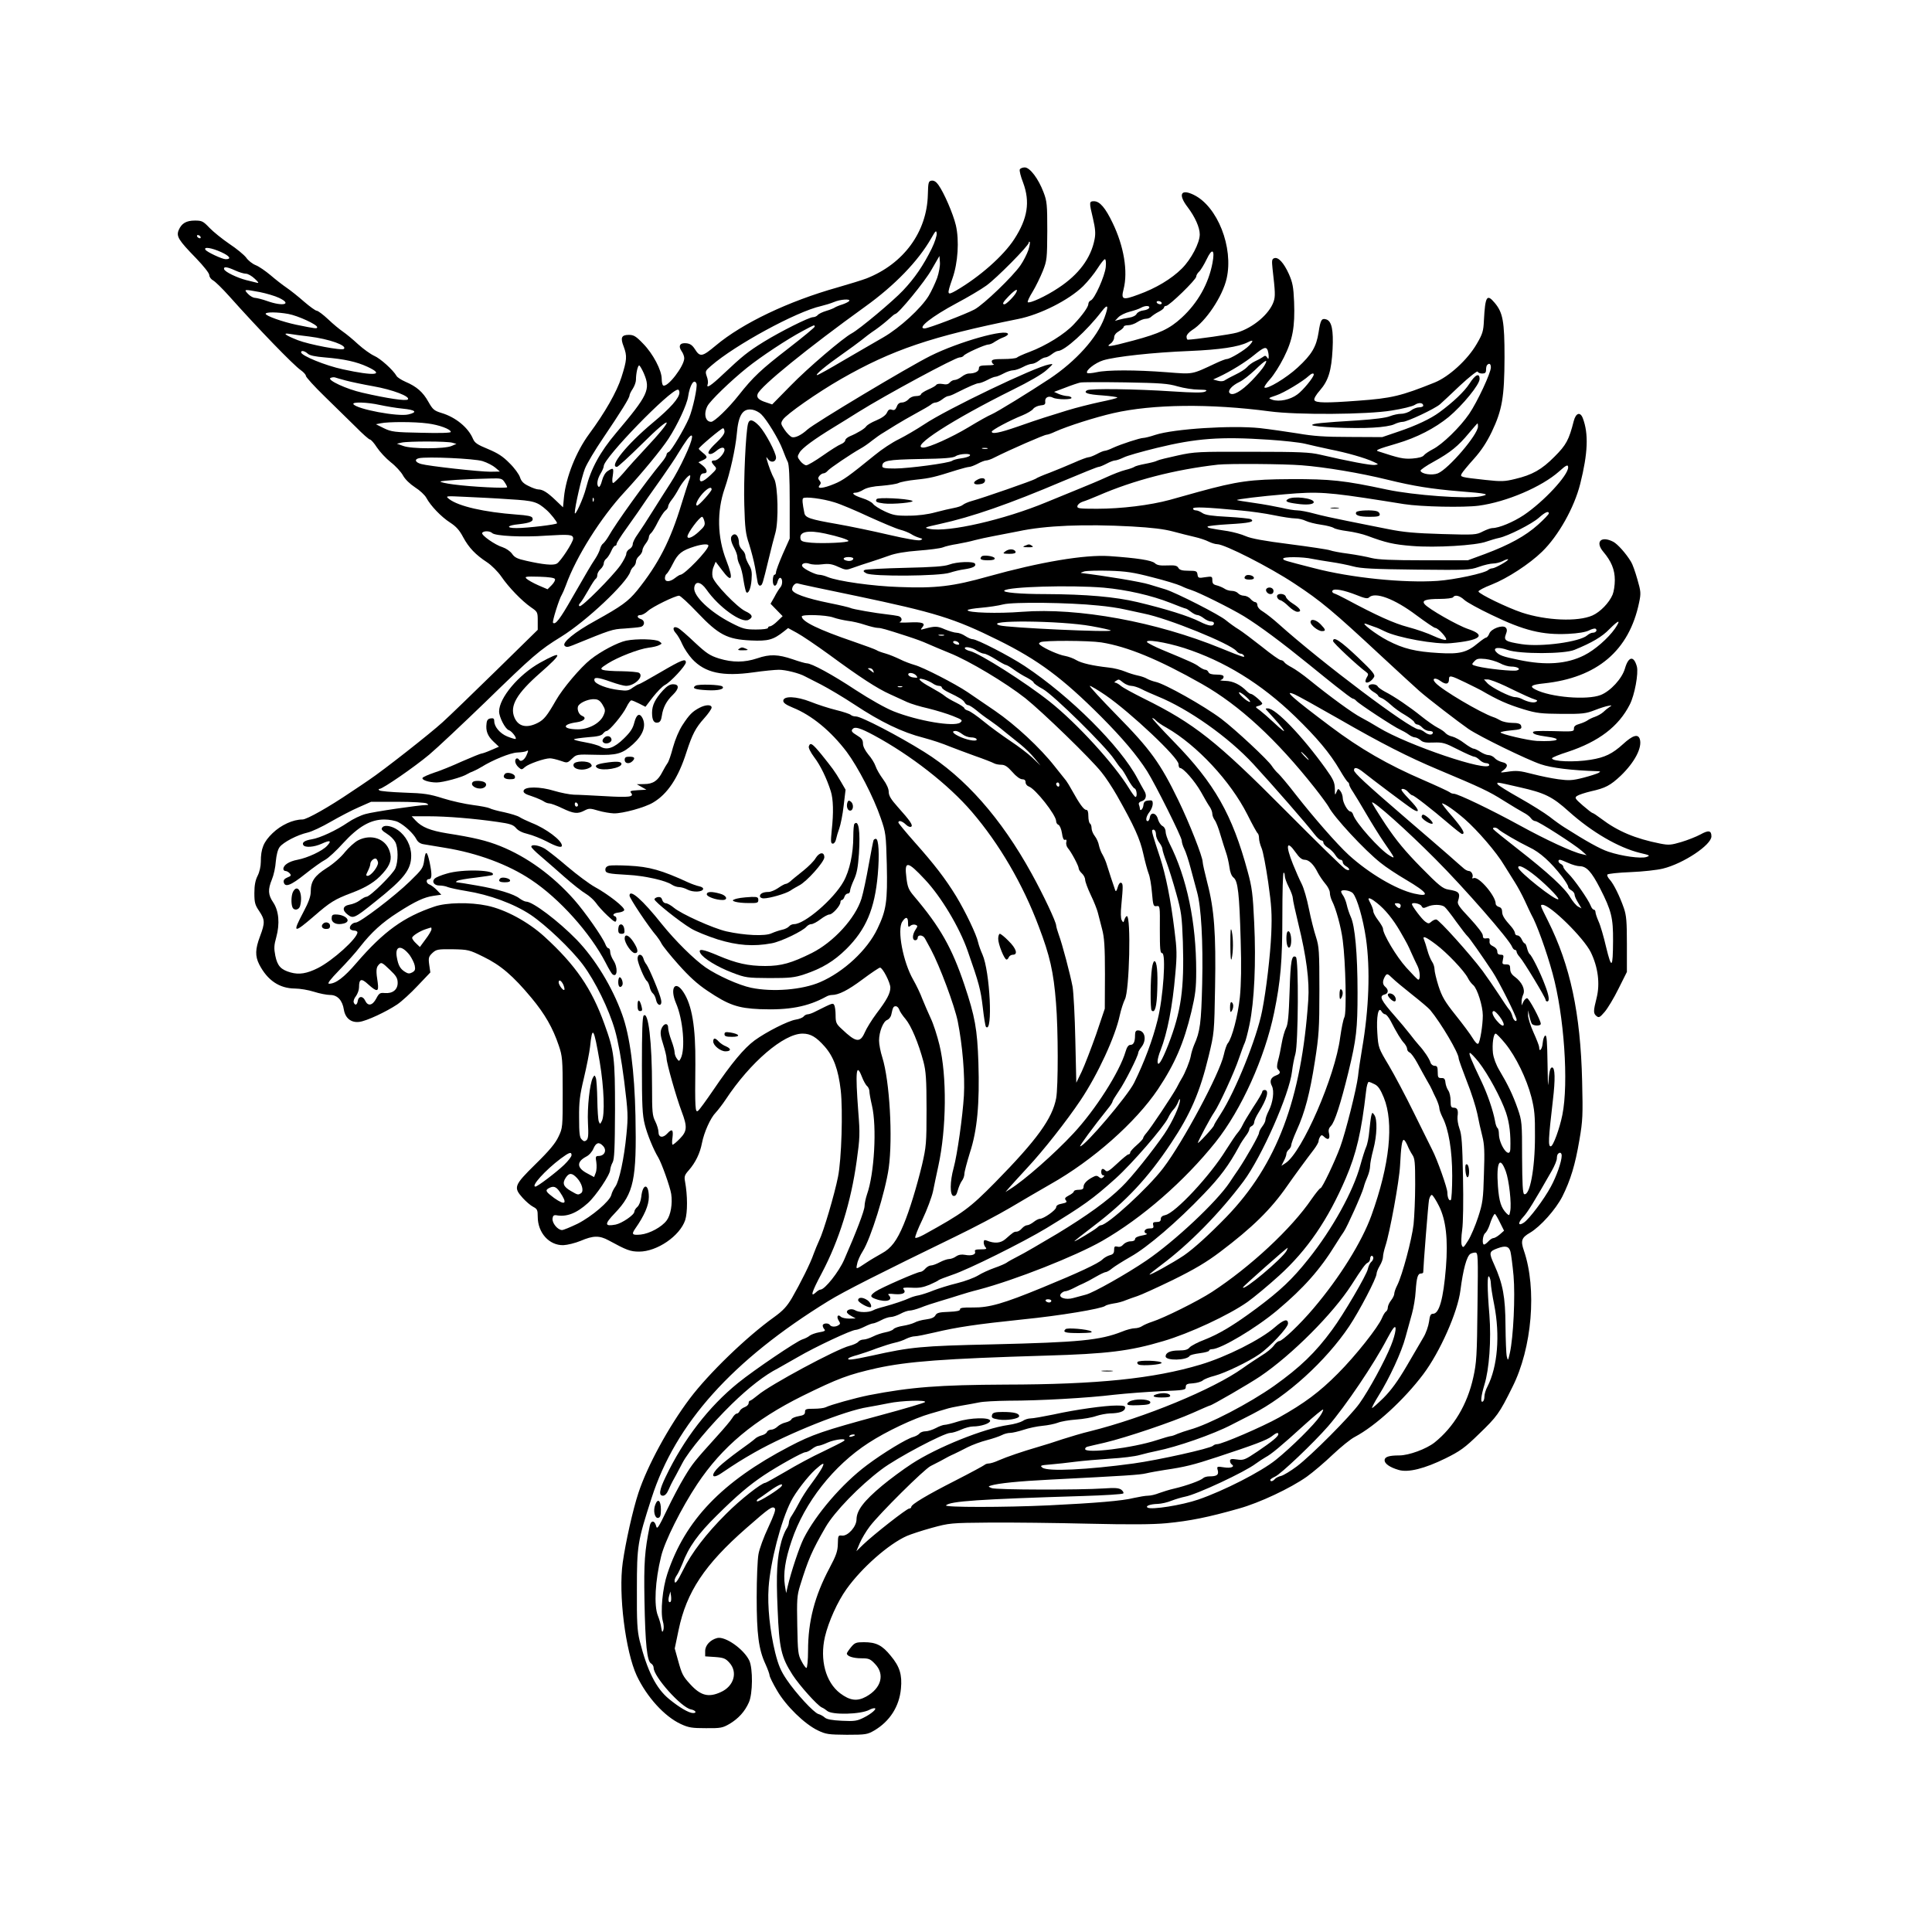 <?xml version="1.0" encoding="UTF-8" standalone="yes"?>
<svg version="1.0" xmlns="http://www.w3.org/2000/svg" width="900pt" height="900pt" viewBox="0 0 1200 1200" preserveAspectRatio="xMidYMid meet">
  <g transform="translate(0,1200) scale(0.1,-0.1)" fill="#000000" stroke="none">
    <path d="M6334 10947 c-3 -8 6 -44 21 -82 44 -119 28 -222 -55 -350 -68 -105
-216 -235 -362 -320 -57 -32 -58 -28 -22 76 34 96 43 235 21 330 -17 71 -73
201 -108 250 -14 20 -28 29 -43 27 -19 -3 -21 -10 -23 -88 -6 -231 -150 -428
-380 -519 -29 -11 -110 -36 -180 -56 -306 -86 -591 -222 -757 -361 -85 -71
-98 -74 -131 -21 -15 23 -29 33 -53 35 -39 4 -51 -17 -28 -50 9 -12 16 -32 16
-43 0 -49 -105 -185 -131 -169 -5 3 -9 21 -9 41 0 53 -54 156 -115 218 -45 47
-59 55 -89 55 -46 0 -54 -17 -32 -73 22 -59 20 -83 -14 -190 -29 -91 -102
-219 -201 -353 -81 -110 -144 -269 -156 -392 l-6 -63 -46 44 c-50 48 -80 67
-107 67 -10 0 -37 9 -60 21 -32 15 -46 29 -54 54 -6 19 -35 59 -65 88 -41 42
-72 62 -134 88 -66 27 -82 38 -93 63 -29 70 -108 135 -196 161 -45 14 -54 21
-81 69 -34 61 -73 95 -143 125 -25 11 -50 27 -55 36 -21 37 -101 109 -139 125
-22 10 -67 42 -100 72 -32 30 -75 65 -94 78 -19 13 -61 47 -92 77 -31 29 -63
53 -71 53 -7 0 -42 25 -78 56 -35 31 -84 70 -109 87 -25 17 -70 52 -100 78
-30 25 -71 54 -92 62 -20 8 -47 29 -59 47 -13 17 -60 56 -104 85 -44 30 -100
75 -124 100 -39 41 -47 45 -90 45 -54 0 -83 -17 -101 -59 -16 -39 -2 -62 108
-175 48 -50 82 -93 82 -105 0 -11 11 -26 24 -33 13 -7 58 -51 100 -98 182
-204 398 -427 444 -459 17 -12 32 -28 32 -36 0 -7 52 -65 116 -127 63 -62 151
-148 194 -190 42 -43 82 -78 88 -78 6 0 26 -22 43 -49 18 -27 56 -68 86 -92
30 -23 64 -60 76 -82 13 -24 43 -53 75 -74 29 -18 61 -48 70 -65 27 -50 92
-118 148 -154 37 -24 58 -47 81 -91 35 -65 77 -109 149 -156 27 -18 66 -57 87
-87 47 -69 129 -153 185 -192 41 -28 42 -30 42 -85 l0 -55 -257 -252 c-142
-139 -292 -284 -334 -322 -73 -67 -368 -299 -458 -359 -24 -17 -74 -50 -110
-74 -137 -93 -275 -171 -302 -171 -59 0 -133 -34 -186 -85 -56 -54 -73 -96
-73 -178 0 -28 -8 -64 -20 -87 -14 -28 -20 -59 -20 -107 0 -59 4 -74 30 -112
36 -54 37 -72 5 -157 -30 -80 -31 -122 -5 -174 51 -99 125 -149 221 -150 31 0
85 -9 119 -20 34 -11 80 -20 101 -20 45 0 76 -33 85 -92 9 -53 46 -82 97 -75
45 6 165 62 234 108 28 19 85 71 128 117 l78 82 -7 48 c-6 43 -3 51 20 73 24
22 33 24 125 23 97 -2 103 -3 192 -47 107 -52 184 -118 298 -255 84 -101 133
-187 170 -297 22 -65 24 -85 24 -290 0 -216 0 -221 -26 -275 -19 -41 -57 -87
-143 -171 -134 -132 -138 -144 -79 -210 20 -22 49 -47 65 -55 25 -13 28 -20
28 -61 0 -100 71 -179 159 -177 25 1 74 13 108 27 77 33 116 34 173 3 112 -61
135 -70 190 -70 111 0 253 97 286 196 15 48 15 152 -1 239 -6 31 -3 41 23 70
42 48 70 106 82 169 13 67 53 157 86 190 13 14 41 50 61 80 153 232 361 410
478 410 50 0 85 -21 138 -81 55 -63 84 -142 99 -271 14 -125 5 -430 -17 -538
-21 -106 -90 -341 -117 -395 -10 -22 -26 -60 -35 -85 -18 -54 -81 -180 -134
-272 -31 -52 -54 -78 -111 -119 -173 -124 -407 -351 -523 -505 -132 -175 -265
-420 -320 -588 -34 -103 -79 -304 -97 -431 -28 -196 17 -552 87 -703 63 -133
172 -253 273 -300 49 -23 71 -26 157 -26 92 -1 104 2 147 27 55 33 94 76 119
132 25 53 26 212 3 261 -34 71 -149 152 -199 140 -43 -11 -75 -45 -75 -81 l0
-33 61 -4 c54 -4 66 -9 90 -36 53 -59 27 -146 -54 -182 -76 -35 -125 -22 -189
48 -47 51 -53 64 -77 151 l-20 72 24 115 c49 236 162 406 420 632 145 127 162
139 177 124 8 -8 -4 -41 -40 -119 -28 -59 -56 -135 -61 -167 -6 -33 -11 -153
-11 -267 0 -229 12 -324 55 -416 14 -31 25 -62 25 -69 0 -8 21 -51 47 -95 56
-96 170 -207 253 -247 50 -24 66 -26 180 -27 118 0 128 2 171 27 96 57 155
149 165 260 8 85 -7 136 -63 203 -53 66 -91 85 -167 85 -48 0 -57 -3 -80 -31
-14 -17 -26 -35 -26 -39 0 -17 39 -30 91 -30 46 0 55 -4 85 -36 61 -64 38
-150 -56 -202 -56 -31 -101 -25 -162 21 -90 69 -127 208 -94 351 22 93 78 218
134 296 95 133 262 280 375 330 23 10 92 33 154 50 110 30 117 31 360 33 136
1 412 -2 613 -7 260 -6 399 -5 485 3 146 14 260 37 450 91 129 36 320 126 422
198 39 28 112 90 161 137 50 47 111 97 137 110 130 69 306 231 425 389 104
138 214 386 231 521 17 132 39 212 62 227 7 4 20 8 30 8 18 0 18 -16 14 -337
-3 -303 -6 -348 -26 -438 -37 -169 -122 -310 -241 -405 -51 -40 -159 -80 -219
-80 -64 0 -91 -9 -91 -30 0 -21 32 -44 87 -60 59 -18 162 8 292 72 89 44 119
65 207 151 112 108 126 126 208 292 122 242 153 610 71 848 -21 61 -14 80 38
110 66 39 160 145 201 225 51 102 80 197 106 351 21 121 22 155 17 365 -10
424 -74 720 -212 996 -49 98 -50 100 -34 100 47 0 255 -204 300 -295 45 -93
58 -195 36 -283 -21 -83 -21 -96 -1 -113 15 -12 21 -9 51 26 19 22 58 87 86
144 l52 104 0 171 c0 142 -3 180 -19 226 -25 72 -63 150 -88 177 -11 12 -18
26 -14 31 3 5 67 12 143 15 76 3 167 13 202 22 127 31 301 147 301 200 0 37
-18 40 -68 12 -26 -14 -79 -35 -119 -47 -64 -19 -78 -20 -130 -10 -157 31
-265 77 -368 155 -25 19 -49 35 -53 35 -4 0 -31 21 -61 47 -48 42 -52 48 -36
59 10 7 49 20 87 29 90 20 120 36 185 97 86 83 135 175 118 228 -11 33 -44 23
-104 -32 -66 -60 -113 -83 -201 -97 -101 -17 -240 -11 -240 9 0 5 44 23 98 40
193 64 316 158 385 294 30 58 55 194 44 236 -19 69 -52 64 -74 -12 -18 -63
-90 -141 -151 -165 -85 -33 -312 -14 -405 34 -40 20 -26 30 51 38 332 35 531
203 593 503 12 57 11 68 -11 144 -13 46 -30 94 -39 108 -31 52 -84 111 -111
125 -76 39 -114 -1 -61 -63 49 -58 71 -110 71 -175 0 -32 -6 -72 -14 -91 -21
-50 -76 -107 -125 -129 -91 -40 -286 -32 -438 18 -90 30 -266 115 -270 131 -2
5 35 25 82 43 97 38 235 128 313 204 102 99 200 274 237 421 48 191 53 312 16
409 -16 41 -43 32 -56 -18 -30 -118 -47 -149 -119 -221 -80 -81 -139 -114
-245 -139 -65 -16 -85 -17 -185 -6 -155 17 -158 18 -147 39 5 10 39 51 75 91
46 51 80 103 111 167 66 138 79 218 80 464 0 224 -10 279 -62 340 -48 57 -58
39 -66 -110 -3 -67 -8 -84 -45 -147 -57 -98 -172 -203 -261 -239 -209 -84
-268 -98 -476 -113 -199 -15 -264 -14 -271 4 -4 9 11 34 35 61 52 60 71 121
78 255 6 118 -5 174 -39 185 -29 9 -36 -2 -48 -81 -14 -89 -42 -137 -130 -218
-69 -64 -192 -138 -206 -124 -4 3 12 27 34 51 23 25 61 85 86 135 55 109 70
190 64 346 -4 93 -9 119 -32 172 -32 71 -67 109 -92 99 -14 -5 -15 -15 -10
-64 17 -148 18 -172 7 -205 -26 -77 -127 -163 -228 -193 -36 -11 -262 -43
-305 -44 -5 0 -8 9 -8 19 0 11 15 28 35 41 84 52 189 209 214 320 44 193 -57
449 -205 520 -80 39 -98 2 -37 -77 46 -61 75 -126 75 -169 0 -53 -53 -154
-111 -212 -64 -64 -162 -123 -271 -162 -97 -36 -108 -32 -91 34 28 110 2 266
-68 411 -45 94 -80 135 -116 135 -30 0 -31 -5 -6 -108 14 -61 17 -91 10 -127
-22 -118 -99 -221 -226 -304 -76 -51 -179 -98 -189 -88 -4 3 10 33 30 65 20
33 48 91 63 128 26 66 27 77 28 249 0 164 -2 185 -23 240 -32 85 -85 155 -117
155 -14 0 -28 -6 -31 -13z m-547 -491 c-52 -105 -106 -184 -178 -260 -62 -66
-270 -240 -318 -266 -55 -29 -274 -216 -380 -325 l-115 -117 -38 13 c-45 14
-61 30 -52 52 18 48 312 286 667 542 184 132 330 283 411 425 27 47 31 52 34
31 2 -13 -12 -56 -31 -95z m-4542 74 c3 -5 2 -10 -4 -10 -5 0 -13 5 -16 10 -3
6 -2 10 4 10 5 0 13 -4 16 -10z m5142 -84 c-9 -25 -30 -67 -48 -93 -47 -69
-229 -244 -286 -275 -52 -28 -287 -118 -310 -118 -50 0 44 74 199 157 68 36
151 85 184 109 62 44 264 248 264 267 0 6 3 8 6 4 3 -3 -1 -26 -9 -51z m-5013
-12 c53 -24 66 -44 28 -44 -22 0 -118 45 -126 59 -13 20 39 12 98 -15z m6157
-67 c-24 -128 -90 -247 -191 -340 -75 -69 -136 -98 -300 -142 -149 -40 -176
-43 -142 -19 12 8 22 25 22 37 0 15 11 29 30 40 17 10 30 22 30 28 0 5 12 9
28 9 15 0 41 9 57 20 17 11 40 20 52 20 12 0 28 6 35 14 8 7 28 21 46 30 18 9
32 21 32 26 0 6 6 10 13 10 19 0 187 163 187 182 0 8 8 22 18 31 10 9 31 44
47 77 34 72 52 61 36 -23z m-1710 -93 c-12 -32 -35 -82 -53 -112 -47 -77 -179
-198 -281 -257 -48 -27 -158 -92 -245 -142 -86 -51 -161 -93 -167 -93 -15 1
59 62 155 129 47 33 100 72 119 87 18 15 58 46 90 67 31 22 69 53 85 68 17 16
33 29 37 29 18 0 183 200 225 275 l49 85 3 -39 c2 -21 -6 -65 -17 -97z m1047
67 c-6 -56 -69 -198 -93 -207 -8 -3 -15 -13 -15 -22 0 -18 -37 -70 -89 -125
-57 -62 -174 -134 -277 -173 -38 -14 -73 -30 -78 -35 -6 -5 -43 -9 -83 -9 -56
0 -73 -3 -73 -14 0 -8 6 -17 13 -19 6 -3 -12 -6 -40 -6 -45 -1 -53 -4 -53 -20
0 -18 -25 -31 -63 -31 -11 0 -30 -9 -44 -20 -14 -11 -34 -20 -43 -20 -10 0
-23 -7 -31 -16 -9 -11 -22 -14 -45 -9 -19 3 -35 1 -39 -6 -4 -6 -27 -19 -51
-29 -24 -11 -44 -24 -44 -30 0 -5 -14 -10 -30 -10 -18 0 -37 -8 -47 -20 -10
-11 -28 -20 -40 -20 -16 0 -27 -8 -33 -26 -8 -19 -15 -24 -30 -19 -15 5 -23 0
-31 -18 -7 -16 -31 -33 -66 -48 -30 -12 -57 -29 -62 -36 -7 -14 -55 -43 -103
-63 -16 -7 -28 -18 -28 -25 0 -7 -12 -18 -27 -24 -16 -6 -66 -38 -113 -71 -47
-33 -93 -60 -102 -60 -9 0 -26 12 -37 26 -19 25 -20 28 -5 53 16 28 91 83 214
158 41 25 109 67 150 93 171 107 603 340 630 340 10 0 22 5 25 10 8 14 133 70
154 70 9 0 28 8 41 18 14 9 38 22 53 27 16 6 28 15 28 20 -6 37 -307 -48 -481
-135 -139 -69 -724 -420 -765 -458 -37 -34 -76 -53 -96 -47 -11 4 -31 24 -46
46 -24 36 -25 40 -10 63 23 34 213 167 361 252 318 182 561 264 1101 373 135
27 314 117 403 204 29 29 69 78 89 110 20 31 40 57 46 57 5 0 8 -20 5 -49z
m-5407 -21 c24 -11 54 -20 66 -20 13 0 37 -14 55 -31 25 -23 28 -29 13 -25
-11 3 -40 10 -65 16 -58 15 -133 51 -138 68 -5 18 19 15 69 -8z m152 -134 c40
-8 95 -24 120 -36 84 -40 26 -55 -73 -20 -30 11 -64 19 -76 20 -11 0 -31 11
-44 25 -27 29 -25 29 73 11z m4698 -4 c-12 -23 -61 -72 -72 -72 -17 0 -9 14
28 52 39 40 60 50 44 20z m-1036 -51 c-3 -5 -22 -15 -43 -22 -20 -6 -41 -15
-47 -19 -5 -4 -29 -14 -53 -21 -23 -7 -47 -18 -53 -26 -6 -7 -19 -13 -29 -13
-25 0 -202 -89 -306 -153 -100 -62 -132 -88 -250 -199 -79 -75 -110 -95 -98
-63 3 8 1 29 -6 47 -11 32 -9 35 27 66 148 129 530 337 683 371 25 6 61 17 80
25 39 17 104 21 95 7z m1940 -11 c3 -5 -1 -10 -9 -10 -8 0 -18 5 -21 10 -3 6
1 10 9 10 8 0 18 -4 21 -10z m-355 -93 c-47 -126 -177 -270 -340 -379 -129
-85 -325 -206 -362 -222 -18 -7 -82 -43 -143 -80 -103 -62 -245 -126 -280
-126 -88 0 180 173 555 359 100 49 183 97 210 122 45 41 45 41 15 35 -84 -14
-637 -279 -775 -372 -47 -31 -117 -72 -157 -92 -40 -19 -108 -64 -150 -99
-160 -130 -197 -157 -252 -179 -67 -28 -110 -32 -91 -9 10 12 10 18 0 30 -10
12 -10 18 0 30 7 8 18 15 25 15 7 0 19 7 26 16 13 16 147 106 204 138 17 9 49
31 71 49 23 18 54 40 70 49 16 10 52 32 79 49 28 17 84 50 125 72 41 22 82 46
91 53 8 8 22 14 31 14 8 0 27 9 41 20 14 11 30 20 37 20 6 0 28 8 48 19 84 42
128 61 142 61 8 0 32 9 53 20 20 11 43 20 50 20 7 0 29 9 50 20 20 11 47 20
60 20 12 0 39 9 60 20 20 11 45 20 56 20 10 0 30 9 44 20 14 11 32 20 40 20 8
0 26 9 40 20 14 11 31 20 38 20 41 0 180 126 271 245 40 52 46 38 18 -38z
m278 61 c-3 -7 -19 -14 -36 -16 -18 -2 -36 -11 -42 -21 -5 -11 -25 -21 -47
-24 -21 -3 -49 -9 -63 -13 l-25 -7 21 22 c11 12 43 28 71 35 28 7 59 18 69 24
26 15 57 15 52 0z m-5347 -38 c60 -11 179 -66 179 -82 0 -11 -7 -10 -130 15
-85 18 -190 55 -190 68 0 12 75 11 141 -1z m3269 -79 c0 -5 -73 -65 -162 -134
-171 -132 -220 -178 -310 -292 -63 -80 -151 -165 -171 -165 -36 0 -48 50 -23
98 17 33 145 157 246 238 86 69 249 177 347 229 73 39 73 39 73 26z m-3140
-61 c127 -16 238 -56 216 -77 -12 -12 -216 27 -286 54 -79 31 -99 47 -50 39
19 -3 73 -11 120 -16z m5839 -56 c-26 -28 -119 -84 -139 -84 -7 0 -36 -11 -64
-24 -158 -74 -141 -71 -309 -58 -193 15 -371 15 -436 0 -28 -6 -54 -8 -58 -5
-14 14 48 63 99 79 75 23 309 49 537 58 188 8 303 25 361 54 35 18 38 11 9
-20z m115 -30 c3 -9 6 -25 6 -37 0 -18 -2 -19 -10 -7 -8 12 -13 13 -27 2 -10
-7 -32 -19 -48 -26 -17 -8 -39 -24 -50 -37 -11 -12 -42 -32 -70 -45 -27 -13
-57 -29 -66 -35 -10 -8 -27 -9 -45 -4 l-29 8 35 16 c73 34 167 92 220 136 59
48 74 54 84 29z m-5962 -21 c12 -11 46 -18 106 -23 121 -10 197 -27 264 -58
112 -52 45 -59 -152 -16 -108 23 -260 85 -260 106 0 13 22 9 42 -9z m5941 -74
c-10 -18 -45 -59 -78 -93 -65 -67 -118 -97 -137 -78 -15 15 13 47 61 70 20 9
63 43 96 74 67 65 85 73 58 27z m1407 -11 c0 -35 -84 -214 -135 -289 -56 -82
-166 -189 -225 -219 -25 -13 -50 -30 -56 -38 -7 -10 -33 -17 -71 -20 -56 -4
-82 2 -213 45 -19 6 -5 13 115 48 126 37 237 95 323 165 87 73 192 201 192
236 0 40 -27 28 -63 -29 -31 -48 -101 -115 -187 -178 -54 -40 -145 -83 -255
-120 l-100 -34 -200 1 c-156 0 -227 5 -325 22 -69 11 -174 26 -235 33 -174 18
-531 -4 -649 -42 -32 -11 -66 -19 -74 -19 -21 0 -137 -38 -188 -61 -22 -11
-46 -19 -52 -19 -7 0 -29 -9 -49 -20 -21 -11 -44 -20 -52 -20 -8 0 -49 -15
-91 -34 -41 -18 -109 -46 -150 -62 -41 -15 -81 -32 -88 -38 -14 -10 -327 -119
-397 -138 -22 -6 -47 -17 -55 -24 -8 -7 -33 -15 -55 -19 -22 -4 -74 -16 -115
-27 -47 -13 -108 -21 -165 -21 -78 -1 -98 3 -150 27 -32 15 -65 36 -72 46 -8
11 -38 27 -68 36 -53 17 -72 34 -39 34 9 0 31 8 48 19 20 12 60 21 114 24 45
4 91 11 103 17 11 6 61 16 111 21 86 9 111 15 253 60 33 10 67 19 75 19 8 0
32 9 53 20 20 11 44 20 52 20 9 0 33 8 53 19 95 48 308 141 323 141 7 0 30 8
53 19 78 35 248 89 361 115 245 56 601 60 971 11 170 -23 606 -20 757 5 65 10
130 26 144 35 25 17 53 14 53 -5 0 -5 -12 -10 -26 -10 -14 0 -37 -9 -51 -20
-14 -11 -41 -20 -60 -20 -18 0 -50 -7 -70 -15 -23 -10 -97 -19 -197 -26 -232
-14 -286 -20 -286 -29 0 -12 261 -24 378 -16 60 3 115 12 132 21 16 8 40 15
53 15 27 0 199 81 231 109 12 10 68 63 125 117 58 54 107 92 109 86 2 -7 15
-12 28 -12 18 0 24 5 24 23 0 13 3 27 7 30 13 14 23 7 23 -15z m-5261 -37 c43
-101 27 -134 -173 -371 -99 -117 -156 -222 -186 -341 -16 -64 -70 -182 -70
-154 0 36 43 224 63 274 13 33 64 118 113 190 110 163 164 249 164 265 0 6 9
25 20 41 11 17 20 42 20 56 0 39 11 89 20 89 4 0 17 -22 29 -49z m4161 -7 c0
-17 -67 -99 -102 -124 -44 -33 -113 -47 -155 -33 -28 10 -27 10 23 27 47 15
168 88 204 122 15 14 30 19 30 8z m-6010 -38 c30 -8 106 -24 168 -35 120 -21
233 -64 215 -82 -11 -11 -127 6 -283 42 -98 22 -218 78 -198 91 7 4 20 6 28 4
8 -3 40 -12 70 -20z m2176 -19 c7 -20 -23 -159 -47 -215 -30 -69 -110 -203
-125 -209 -8 -3 -14 -10 -14 -17 0 -6 -13 -28 -30 -48 -100 -121 -287 -381
-332 -462 -10 -17 -24 -35 -31 -41 -8 -5 -17 -21 -20 -35 -4 -14 -17 -41 -29
-59 -30 -45 -48 -77 -145 -245 -75 -132 -104 -169 -118 -154 -7 6 40 153 54
173 4 6 16 33 26 60 63 176 217 421 366 581 108 117 228 263 271 329 55 84
115 212 122 262 11 73 38 115 52 80z m2989 -17 c38 -11 97 -20 130 -20 49 -1
57 -3 41 -12 -15 -8 -68 -8 -205 1 -223 15 -511 19 -529 7 -26 -16 4 -26 96
-32 51 -4 92 -10 92 -13 0 -4 -49 -16 -108 -28 -60 -13 -151 -36 -203 -52 -52
-16 -116 -36 -144 -45 -27 -8 -102 -34 -165 -56 -113 -39 -160 -48 -160 -31 0
10 114 71 190 101 29 12 60 30 67 40 7 10 28 20 46 22 26 2 31 7 29 24 -3 26
22 38 48 24 25 -13 123 -13 115 0 -3 6 -16 10 -28 10 -12 1 -35 6 -51 13 l-29
13 69 26 c38 15 80 29 94 32 14 3 140 3 280 1 218 -4 265 -7 325 -25z m-3095
-38 c0 -34 -55 -96 -167 -189 -159 -133 -273 -273 -221 -273 6 0 76 64 155
142 195 194 209 171 18 -32 -44 -47 -104 -113 -133 -148 -30 -34 -58 -62 -64
-62 -5 0 -7 18 -2 45 7 50 4 52 -32 29 -15 -10 -28 -33 -35 -60 -6 -24 -15
-41 -20 -38 -15 9 -10 47 11 82 11 18 20 39 20 47 0 51 412 475 461 475 5 0 9
-8 9 -18z m-1862 -77 c37 -8 101 -19 142 -23 82 -8 96 -22 37 -36 -64 -16
-323 33 -342 64 -9 15 87 12 163 -5z m2370 -58 c34 -32 110 -157 133 -219 11
-29 25 -64 32 -77 8 -17 12 -92 12 -250 l0 -226 -43 -96 c-23 -53 -42 -104
-42 -113 0 -9 -4 -16 -10 -16 -5 0 -10 -16 -10 -36 0 -40 21 -43 30 -5 3 12
10 22 15 22 16 0 18 -41 2 -59 -8 -9 -25 -36 -37 -60 l-24 -42 38 -39 37 -38
-32 -31 c-18 -18 -39 -32 -46 -32 -7 0 -13 -4 -13 -10 0 -6 -31 -10 -74 -10
-67 0 -82 4 -154 41 -131 67 -236 167 -230 218 5 45 41 39 76 -11 76 -109 218
-211 261 -188 31 16 25 33 -18 53 -52 24 -197 175 -205 214 -4 18 -2 44 6 62
l13 32 38 -50 c63 -86 75 -62 28 59 -56 143 -59 305 -10 446 34 98 67 248 75
336 10 121 37 164 99 153 16 -3 40 -15 53 -28z m-2072 -57 c72 -9 144 -36 144
-53 0 -6 -73 -8 -182 -5 -169 3 -187 6 -233 28 l-50 25 30 6 c46 10 211 10
291 -1z m6524 -19 c0 -50 -182 -263 -249 -291 -35 -14 -101 -5 -108 16 -2 5
35 31 83 57 103 57 152 97 218 177 28 33 51 60 53 60 2 0 3 -8 3 -19z m-4680
-33 c0 -13 -20 -39 -50 -67 -49 -46 -63 -71 -37 -71 8 0 24 9 37 20 27 23 50
26 50 6 0 -22 -40 -66 -61 -66 -24 0 -24 -8 -2 -33 17 -18 16 -20 -24 -58 -49
-46 -72 -51 -65 -14 3 16 11 25 23 25 27 0 23 25 -7 49 l-26 20 26 12 c32 15
33 22 1 47 -14 11 -25 22 -25 25 0 9 140 127 151 127 5 0 9 -10 9 -22z m-246
-153 c-25 -55 -65 -129 -89 -165 -23 -36 -72 -112 -108 -170 -36 -58 -79 -124
-96 -148 -17 -23 -31 -51 -31 -62 0 -11 -9 -24 -20 -30 -11 -6 -20 -19 -20
-30 0 -10 -17 -43 -37 -72 -52 -72 -240 -261 -253 -253 -7 4 -5 11 4 20 8 8
30 44 50 79 20 36 41 68 46 71 6 3 10 14 10 24 0 10 9 26 20 36 11 10 20 26
20 35 0 10 7 24 17 31 9 8 22 29 30 47 7 17 18 32 23 32 6 0 10 5 10 12 0 6
26 48 58 92 55 77 92 130 137 197 11 16 51 73 89 126 37 53 82 119 98 147 17
28 42 67 56 86 46 60 39 7 -14 -105z m3626 104 c91 -6 192 -17 225 -25 33 -8
103 -24 155 -35 107 -21 218 -53 270 -77 34 -16 35 -16 9 -20 -25 -3 -168 24
-339 64 -64 15 -128 18 -425 18 -331 1 -356 0 -460 -23 -60 -13 -118 -27 -127
-32 -10 -6 -44 -14 -75 -20 -32 -6 -62 -14 -68 -19 -5 -4 -30 -13 -55 -19 -25
-6 -79 -27 -120 -46 -41 -19 -113 -49 -160 -68 -47 -19 -141 -58 -210 -86
-262 -109 -611 -189 -726 -166 -37 7 -35 9 61 30 202 44 434 125 768 267 114
48 213 88 220 88 7 0 29 9 50 20 20 11 44 20 52 20 9 0 32 8 53 18 20 11 114
37 207 60 246 60 395 71 695 51z m-5070 -19 l25 -7 -30 -13 c-43 -19 -249 -19
-300 0 l-40 14 30 7 c41 9 284 9 315 -1z m3323 -37 c-7 -2 -21 -2 -30 0 -10 3
-4 5 12 5 17 0 24 -2 18 -5z m-110 -44 c-6 -6 -30 -13 -54 -16 -24 -3 -49 -10
-55 -15 -18 -14 -271 -48 -356 -48 -60 0 -78 3 -78 14 0 35 29 41 234 45 151
2 206 7 221 17 24 17 105 20 88 3z m-3026 -33 c29 -9 65 -28 80 -41 l28 -24
-60 -1 c-67 0 -384 35 -429 48 -37 10 -44 29 -14 36 52 11 343 -2 395 -18z
m5088 -26 c144 -11 365 -48 535 -90 159 -39 271 -57 440 -71 179 -14 200 -19
135 -32 -86 -17 -415 7 -580 42 -266 57 -350 66 -600 65 -246 -1 -330 -13
-571 -79 -49 -14 -129 -36 -179 -50 -122 -33 -300 -55 -451 -55 -114 0 -125 2
-122 17 2 10 17 22 33 27 17 5 60 22 97 38 219 95 472 161 743 192 67 7 408 5
520 -4z m1655 -13 c0 -50 -152 -213 -275 -296 -66 -44 -155 -81 -196 -81 -10
0 -37 -10 -59 -21 -40 -21 -50 -22 -253 -16 -168 5 -238 11 -337 31 -69 14
-183 36 -255 51 -71 14 -163 34 -202 45 -40 11 -87 20 -105 20 -18 0 -62 7
-98 16 -36 8 -112 22 -169 30 -58 8 -106 16 -108 18 -5 5 153 24 297 36 207
18 264 14 615 -41 39 -6 95 -15 125 -20 108 -17 372 -22 464 -10 173 23 392
117 500 213 44 40 56 45 56 25z m-5461 -83 c-6 -16 -26 -81 -46 -144 -69 -228
-144 -374 -276 -538 -56 -68 -96 -97 -260 -188 -128 -70 -208 -136 -190 -155
10 -10 20 -9 50 3 238 97 245 100 321 104 42 3 87 7 100 10 28 6 30 40 2 49
-25 8 -26 25 -1 25 10 0 30 11 45 25 28 26 169 95 194 95 8 0 59 -47 114 -105
132 -139 185 -166 332 -173 108 -5 139 4 206 57 l25 20 55 -30 c30 -16 120
-77 200 -135 193 -142 298 -210 378 -246 37 -17 85 -39 107 -49 22 -10 80 -28
130 -39 49 -12 118 -33 153 -47 60 -24 63 -27 46 -41 -38 -28 -263 10 -414 70
-50 20 -146 74 -235 132 -145 96 -274 166 -304 166 -8 0 -47 11 -87 25 -91 31
-143 33 -221 6 -78 -26 -152 -27 -237 -1 -57 18 -78 32 -150 99 -45 43 -92 84
-104 90 -30 16 -39 -5 -14 -32 11 -12 29 -43 40 -69 11 -25 39 -67 61 -91 80
-86 188 -110 381 -83 63 9 134 16 158 16 41 0 126 -21 162 -41 8 -4 53 -27
100 -51 46 -24 139 -79 207 -124 163 -108 298 -173 428 -206 59 -16 114 -34
170 -57 28 -11 95 -36 150 -56 55 -19 108 -40 117 -45 10 -6 31 -10 47 -10 22
0 39 -11 69 -45 23 -27 48 -45 61 -45 14 0 21 -6 21 -19 0 -11 9 -22 20 -26
40 -13 170 -177 170 -216 0 -9 6 -19 14 -22 8 -3 18 -26 22 -52 4 -31 11 -45
19 -41 9 3 11 -2 8 -15 -3 -11 2 -28 10 -37 21 -24 67 -110 67 -126 0 -7 9
-21 20 -31 11 -10 20 -28 20 -39 0 -12 16 -55 35 -95 20 -41 39 -90 44 -110 5
-20 17 -65 26 -101 14 -52 18 -107 18 -280 l-1 -215 -54 -160 c-31 -88 -71
-191 -89 -230 l-34 -70 -6 265 c-3 146 -11 295 -17 331 -14 75 -64 265 -86
324 -8 22 -15 47 -16 56 0 23 -81 194 -153 324 -189 343 -413 597 -667 755
-160 100 -391 220 -423 220 -13 0 -27 4 -33 10 -5 5 -46 19 -91 30 -45 11
-116 34 -158 51 -89 35 -170 38 -170 6 0 -13 18 -25 59 -42 119 -48 237 -146
335 -275 70 -94 167 -281 211 -410 32 -92 33 -102 38 -290 5 -230 -3 -283 -58
-398 -63 -133 -210 -269 -356 -332 -111 -48 -295 -63 -429 -35 -76 16 -207 75
-282 126 -73 51 -189 166 -272 269 -120 151 -201 222 -201 177 0 -16 120 -196
169 -252 9 -11 23 -32 30 -46 7 -14 54 -73 105 -130 66 -74 117 -121 180 -163
131 -88 188 -108 326 -114 181 -7 297 15 412 78 10 6 25 10 34 10 43 0 100 29
190 96 55 41 104 74 110 74 16 0 64 -93 64 -124 0 -36 -22 -77 -86 -161 -29
-39 -62 -92 -73 -118 -29 -66 -55 -62 -143 22 -34 31 -38 40 -38 86 0 27 -4
56 -9 63 -8 13 -7 14 -113 -39 -20 -11 -43 -19 -51 -19 -8 0 -20 -6 -26 -14
-6 -7 -28 -16 -49 -19 -48 -8 -182 -76 -255 -129 -66 -49 -143 -141 -257 -309
-43 -63 -85 -121 -94 -128 -18 -15 -20 14 -17 289 2 232 -21 368 -75 449 -50
76 -85 25 -46 -68 45 -103 60 -287 30 -345 -10 -19 -11 -19 -24 -1 -8 10 -14
28 -14 39 0 12 -9 45 -20 74 -11 29 -20 64 -20 78 0 35 -30 28 -43 -9 -7 -22
-4 -44 12 -93 11 -35 21 -75 21 -87 0 -29 60 -241 94 -331 36 -95 34 -122 -11
-168 -20 -21 -41 -38 -45 -38 -4 0 -5 20 -1 45 6 49 -3 57 -32 25 -27 -30 -55
-26 -55 8 0 15 -9 45 -20 67 -18 35 -20 59 -20 210 0 285 -23 476 -52 447 -8
-8 -11 -101 -11 -309 0 -251 3 -309 18 -368 15 -61 55 -158 84 -205 21 -36 73
-181 80 -226 9 -60 -3 -131 -28 -164 -30 -41 -106 -82 -161 -88 -53 -5 -59 1
-35 36 57 81 85 146 85 197 0 86 -38 87 -47 1 -3 -26 -13 -52 -24 -62 -11 -9
-19 -23 -19 -30 0 -20 -77 -72 -116 -80 -70 -13 -71 2 -5 71 118 123 136 209
128 605 -6 278 -34 496 -83 630 -61 170 -168 345 -282 463 -113 116 -273 237
-314 237 -8 0 -26 9 -40 19 -35 28 -137 59 -266 81 -63 11 -119 20 -125 20 -7
0 -5 5 3 9 9 5 60 14 115 20 54 7 101 14 104 16 31 32 -187 39 -284 9 -33 -9
-66 -23 -74 -30 -21 -19 -6 -44 28 -44 17 0 40 -4 53 -10 13 -5 64 -16 113
-24 145 -23 297 -79 401 -148 95 -64 250 -211 324 -309 77 -103 162 -276 200
-409 19 -67 40 -181 57 -315 24 -195 25 -218 14 -330 -14 -149 -45 -292 -69
-325 -10 -14 -22 -37 -25 -52 -10 -39 -121 -134 -210 -179 -44 -21 -87 -39
-96 -39 -27 0 -63 44 -59 72 2 17 8 22 23 20 65 -12 126 12 197 76 49 44 138
176 138 206 1 11 7 32 15 46 11 20 14 84 15 325 0 327 -5 367 -66 535 -79 220
-178 365 -373 543 -100 91 -241 168 -356 192 -105 22 -252 20 -327 -6 -190
-64 -314 -153 -484 -350 -78 -91 -129 -129 -170 -129 -13 0 6 25 62 83 44 45
104 111 131 147 70 89 136 150 235 213 109 70 164 95 221 103 l48 7 -27 28
c-15 16 -36 31 -46 35 -22 7 -24 34 -3 34 18 0 19 29 4 102 -16 74 -26 79 -34
16 -7 -50 -12 -57 -89 -132 -94 -92 -310 -256 -336 -256 -21 0 -44 -25 -35
-40 3 -5 15 -10 26 -10 10 0 19 -5 19 -11 0 -37 -154 -176 -246 -222 -68 -34
-116 -42 -169 -27 -60 17 -82 40 -95 104 -9 46 -8 65 6 115 23 84 16 164 -19
216 -32 47 -34 80 -8 143 11 26 22 76 24 111 4 41 12 74 24 90 23 30 108 75
174 90 26 6 90 36 143 67 54 31 132 72 174 90 l77 34 165 0 c91 0 172 -5 180
-10 13 -8 13 -10 -1 -10 -45 0 -331 -42 -379 -56 -30 -8 -80 -32 -110 -53 -70
-48 -173 -96 -224 -104 -44 -7 -62 -20 -52 -36 11 -17 67 -13 115 9 52 24 63
19 32 -14 -30 -32 -120 -74 -183 -86 -53 -10 -88 -33 -88 -57 0 -7 6 -13 14
-13 7 0 19 -7 26 -15 10 -12 8 -16 -15 -25 -17 -7 -25 -16 -23 -28 7 -36 43
-23 133 49 49 39 105 79 125 89 19 10 70 57 112 104 95 103 170 146 255 146
30 0 68 -7 86 -16 41 -21 95 -71 113 -106 9 -18 25 -29 47 -32 17 -3 77 -13
132 -22 199 -32 393 -104 533 -198 177 -117 369 -332 464 -516 18 -36 37 -68
43 -72 30 -22 34 43 5 87 -11 17 -20 40 -20 53 0 12 -5 22 -10 22 -6 0 -15 11
-20 25 -17 44 -127 201 -194 277 -135 152 -293 266 -459 333 -85 34 -164 53
-330 79 -104 17 -157 38 -196 80 l-24 26 104 0 c115 0 284 -14 429 -35 79 -11
98 -18 115 -38 13 -16 39 -29 73 -37 29 -7 82 -28 117 -46 62 -33 95 -42 95
-26 0 32 -98 106 -188 141 -29 12 -63 28 -75 36 -12 8 -55 21 -95 30 -40 8
-81 19 -91 25 -10 5 -57 14 -104 20 -47 6 -130 24 -184 41 -85 27 -117 32
-243 36 -80 3 -149 9 -154 14 -6 6 -6 9 1 9 20 0 217 136 309 213 49 41 206
189 349 327 295 287 335 322 470 405 157 97 407 333 430 404 3 11 12 25 20 31
8 7 15 21 15 31 0 11 9 27 20 36 11 10 20 25 20 34 0 9 9 28 20 42 11 14 20
32 20 40 0 8 6 20 14 26 8 7 27 38 42 69 16 31 37 63 46 70 10 7 18 19 18 27
0 7 10 26 23 42 12 15 31 45 42 66 21 40 64 91 71 84 3 -2 0 -17 -7 -33z
m-1145 -9 c9 -13 16 -27 16 -31 0 -9 -222 2 -333 17 -48 6 -85 15 -81 18 5 6
163 16 310 19 66 2 73 0 88 -23z m1286 -45 c0 -12 -79 -100 -90 -100 -16 0 4
42 35 76 32 34 55 44 55 24z m-1256 -61 c153 -9 172 -15 231 -67 24 -21 65
-72 65 -82 0 -8 -185 -30 -252 -30 -69 0 -59 17 15 24 71 8 92 18 84 39 -4 11
-30 16 -99 21 -200 15 -359 51 -418 96 -25 20 -25 20 100 14 69 -3 192 -9 274
-15z m523 -11 c-3 -8 -6 -5 -6 6 -1 11 2 17 5 13 3 -3 4 -12 1 -19z m1496 -8
c37 -11 134 -52 215 -90 82 -37 169 -74 193 -80 24 -6 55 -19 68 -27 13 -9 36
-19 50 -23 23 -7 24 -8 8 -15 -12 -5 -87 8 -195 33 -98 23 -242 53 -322 67
-167 29 -199 39 -204 69 -12 59 -14 84 -8 91 11 12 122 -2 195 -25z m2527 -51
c58 -5 149 -18 202 -29 53 -11 113 -20 133 -20 20 0 49 -7 65 -15 16 -8 59
-19 95 -24 37 -5 72 -15 79 -20 7 -6 45 -15 85 -20 39 -5 95 -18 124 -29 113
-42 162 -54 277 -63 145 -12 398 3 462 27 24 8 59 19 79 23 57 12 204 87 247
125 39 35 62 45 62 27 0 -5 -30 -37 -67 -70 -78 -70 -178 -125 -330 -182
l-106 -39 -271 0 c-204 0 -286 4 -327 14 -30 8 -95 20 -145 27 -49 6 -100 16
-113 21 -13 5 -126 22 -250 38 -159 20 -240 35 -274 50 -26 12 -76 25 -110 31
-113 17 -127 20 -127 28 0 4 60 11 132 15 127 7 164 15 138 31 -7 4 -72 11
-145 15 -98 5 -138 11 -156 23 -13 9 -31 17 -41 17 -10 0 -18 5 -18 11 0 12
80 9 300 -12z m-3335 -66 c6 -24 1 -33 -34 -65 -37 -35 -71 -49 -71 -30 0 21
75 122 91 122 4 0 10 -12 14 -27z m2655 -33 c123 -7 199 -16 255 -31 44 -12
105 -27 135 -34 31 -7 70 -20 87 -29 18 -9 42 -16 53 -16 46 0 325 -142 479
-244 166 -109 241 -172 544 -454 106 -98 210 -194 232 -213 54 -48 250 -198
305 -236 70 -48 366 -192 450 -220 67 -23 193 -38 350 -43 22 -1 23 -2 8 -11
-10 -5 -52 -19 -95 -30 -67 -17 -88 -18 -155 -9 -43 6 -111 20 -153 31 -89 23
-106 24 -165 15 -44 -6 -44 -6 -22 10 31 23 28 43 -7 50 -17 4 -38 15 -47 25
-9 11 -27 19 -38 19 -12 0 -34 9 -51 20 -16 11 -36 20 -42 20 -7 0 -33 15 -58
34 -24 19 -58 37 -74 41 -16 3 -35 13 -42 21 -7 9 -29 24 -49 34 -20 10 -67
43 -103 72 -71 57 -166 122 -225 152 -20 11 -41 25 -45 33 -11 18 -57 17 -57
-1 0 -8 14 -23 30 -33 17 -9 30 -21 30 -24 0 -4 9 -10 19 -14 11 -3 37 -22 58
-41 21 -20 61 -49 90 -65 28 -17 54 -36 57 -44 3 -8 12 -15 19 -15 8 0 22 -9
32 -20 10 -11 29 -20 42 -20 12 0 23 -4 23 -9 0 -18 -25 -18 -49 0 -13 11 -31
19 -40 19 -52 1 -600 413 -870 655 -31 28 -73 61 -93 74 -23 13 -38 30 -38 42
0 10 -6 19 -13 19 -7 0 -20 9 -30 20 -9 11 -28 20 -41 20 -13 0 -29 7 -36 15
-7 8 -24 15 -39 15 -15 0 -35 6 -46 14 -11 7 -32 16 -47 20 -22 5 -28 12 -28
32 0 24 -2 25 -44 19 -41 -7 -45 -5 -48 16 -3 22 -8 24 -56 24 -40 0 -56 5
-63 18 -8 14 -22 17 -68 15 -44 -2 -64 1 -78 14 -19 18 -110 32 -283 44 -152
10 -428 -36 -754 -127 -216 -61 -325 -74 -551 -65 -163 5 -382 36 -444 62 -18
8 -42 14 -53 14 -22 0 -94 35 -104 51 -11 18 17 28 45 17 14 -5 49 -7 78 -3
41 5 61 2 100 -16 47 -21 49 -21 93 -5 25 9 72 25 105 35 33 11 86 28 118 40
38 14 100 25 181 31 68 5 136 14 152 20 16 7 56 16 89 21 33 6 83 16 110 24
28 7 77 18 110 24 33 6 105 20 160 31 167 36 410 46 705 30z m-3973 -41 c18
-18 187 -27 336 -16 145 9 167 7 167 -18 0 -23 -79 -144 -102 -156 -22 -12
-84 -6 -190 18 -54 12 -72 20 -88 44 -12 16 -37 33 -58 40 -47 14 -135 76
-127 89 8 14 48 13 62 -1z m2068 -3 c83 -18 145 -38 145 -46 0 -10 -154 -17
-230 -11 -54 5 -65 9 -68 25 -9 44 47 55 153 32z m-725 -75 c0 -27 -149 -181
-174 -181 -4 0 -19 -9 -33 -20 -33 -26 -63 -26 -63 -1 0 11 5 23 10 26 6 4 24
33 40 65 31 62 55 81 135 106 49 15 85 17 85 5z m900 -80 c0 -12 -21 -19 -42
-13 -29 7 -21 22 12 22 17 0 30 -4 30 -9z m2850 -2 c25 -5 79 -14 120 -20 41
-6 102 -18 135 -27 48 -13 125 -17 390 -20 315 -3 334 -3 390 17 33 12 73 21
90 21 16 0 43 7 59 15 16 9 31 13 33 11 7 -6 -81 -56 -98 -56 -8 0 -20 -5 -25
-10 -20 -20 -211 -61 -316 -68 -210 -14 -536 19 -766 79 -187 48 -192 49 -192
59 0 13 122 12 180 -1z m-995 -114 c77 -19 158 -44 180 -54 22 -11 51 -22 65
-26 45 -14 243 -112 327 -163 97 -60 233 -161 403 -299 69 -56 143 -116 165
-133 22 -17 54 -42 71 -55 18 -14 35 -25 39 -25 4 0 13 -6 19 -13 15 -18 237
-164 273 -179 15 -7 39 -20 52 -30 13 -10 31 -18 39 -18 9 0 24 -8 35 -17 15
-14 33 -17 81 -15 57 2 71 -2 151 -43 49 -25 95 -45 102 -45 7 0 22 -9 33 -20
11 -11 29 -20 40 -20 11 0 20 -5 20 -11 0 -49 -508 123 -687 232 -34 21 -83
49 -110 63 -49 25 -192 129 -320 233 -39 32 -89 67 -110 78 -21 11 -42 25 -46
32 -4 7 -14 13 -22 13 -8 0 -60 37 -117 83 -57 45 -121 93 -143 107 -22 13
-58 39 -80 57 -39 34 -309 171 -375 192 -19 6 -65 20 -102 31 -50 16 -278 54
-423 71 -5 1 4 5 20 10 17 4 86 6 155 4 103 -3 150 -10 265 -40z m-3708 -12
c3 -7 -7 -24 -21 -38 l-25 -25 -58 25 c-32 14 -65 33 -73 41 -13 13 -4 14 79
12 63 -2 96 -7 98 -15z m1865 -103 c499 -105 613 -140 888 -276 250 -124 399
-235 639 -475 134 -135 222 -239 286 -339 52 -83 215 -409 215 -431 0 -11 7
-34 16 -52 9 -17 27 -72 40 -122 13 -49 31 -115 39 -145 26 -93 38 -308 32
-570 -6 -245 -13 -298 -50 -380 -8 -19 -18 -51 -21 -70 -6 -32 -35 -105 -57
-140 -5 -8 -19 -33 -30 -55 -29 -53 -163 -254 -189 -283 -11 -12 -20 -27 -20
-32 0 -4 -18 -24 -40 -43 -22 -19 -40 -39 -40 -45 0 -7 -5 -12 -11 -12 -6 0
-37 -26 -70 -57 -46 -43 -62 -54 -71 -45 -18 18 -28 15 -28 -8 0 -11 5 -20 12
-20 9 0 9 -3 0 -12 -8 -8 -15 -8 -26 1 -11 10 -20 10 -38 0 -37 -19 -58 -41
-58 -61 0 -13 -8 -18 -30 -18 -16 0 -30 -4 -30 -10 0 -5 -14 -17 -31 -25 -24
-13 -28 -19 -19 -30 9 -11 5 -15 -24 -21 -24 -4 -36 -12 -36 -23 -1 -17 -77
-71 -101 -71 -8 0 -25 -9 -39 -20 -14 -11 -32 -20 -40 -20 -9 0 -23 -9 -33
-20 -9 -11 -24 -20 -32 -20 -17 0 -21 -3 -70 -46 -30 -26 -68 -29 -117 -9 -14
5 -18 2 -18 -12 0 -10 5 -24 12 -31 9 -9 3 -12 -30 -12 -31 0 -40 -3 -36 -14
7 -18 -22 -28 -62 -20 -22 4 -40 1 -56 -10 -12 -9 -32 -16 -43 -16 -11 0 -37
-9 -58 -20 -20 -11 -45 -20 -55 -20 -10 0 -25 -9 -35 -20 -9 -11 -23 -20 -31
-20 -19 0 -245 -99 -278 -122 -36 -25 -35 -34 3 -47 65 -23 111 -7 78 26 -7 7
4 9 39 5 51 -4 73 8 54 31 -8 9 4 11 50 9 45 -3 72 2 111 18 29 13 54 25 57
29 3 3 41 18 85 33 98 32 441 203 585 290 231 141 285 179 430 309 101 91 297
317 325 375 9 20 25 44 35 54 9 9 22 30 28 46 6 16 11 22 11 13 2 -31 -47
-138 -97 -212 -70 -102 -205 -272 -265 -329 -87 -86 -213 -177 -399 -290 -101
-60 -210 -124 -243 -140 -33 -17 -66 -35 -73 -41 -7 -5 -40 -20 -75 -32 -34
-12 -80 -33 -102 -47 -23 -14 -81 -36 -130 -48 -50 -12 -116 -33 -147 -45 -31
-13 -72 -26 -90 -30 -18 -3 -42 -10 -53 -15 -36 -17 -109 -41 -161 -55 -28 -7
-60 -17 -72 -24 -27 -14 -87 -14 -111 1 -20 12 -51 5 -51 -11 0 -6 12 -17 28
-25 l27 -15 -41 -1 c-22 0 -45 5 -52 12 -18 18 -28 0 -13 -24 11 -17 11 -22
-1 -29 -18 -12 -45 -11 -53 1 -9 15 -45 12 -45 -3 0 -7 5 -18 11 -24 8 -8 -1
-13 -33 -18 -23 -4 -50 -14 -59 -21 -9 -8 -29 -18 -45 -23 -34 -10 -299 -189
-399 -270 -183 -148 -338 -349 -450 -583 -40 -82 -45 -118 -17 -118 12 0 25
14 35 38 9 20 20 44 25 52 10 17 25 46 60 112 39 76 180 243 308 368 106 103
205 180 286 221 15 8 71 40 125 71 106 62 332 168 358 168 9 0 33 9 55 20 22
11 45 20 52 20 7 0 30 9 51 20 20 11 47 20 60 20 12 0 39 9 60 20 20 11 46 20
58 20 11 0 41 8 67 18 26 11 81 29 122 41 41 12 95 29 120 37 25 8 78 24 119
34 227 60 601 208 766 302 248 142 511 371 706 615 159 200 305 522 363 804
40 194 51 320 51 597 0 149 3 272 8 272 4 0 7 -9 7 -20 0 -12 11 -43 25 -70
14 -27 25 -58 25 -69 0 -11 16 -84 35 -162 49 -199 69 -352 61 -469 -42 -618
-195 -1024 -509 -1349 -109 -112 -203 -197 -264 -239 -67 -45 -213 -126 -213
-118 0 3 33 29 73 59 173 129 362 321 511 520 113 152 285 541 301 682 4 33
13 82 21 109 18 63 21 591 3 602 -26 16 -33 -21 -39 -213 -5 -152 -10 -205
-22 -228 -9 -17 -21 -60 -27 -95 -6 -36 -16 -84 -23 -108 -8 -32 -8 -46 1 -55
17 -17 13 -27 -14 -37 -32 -12 -41 -35 -25 -65 16 -31 7 -102 -20 -155 -11
-21 -20 -47 -20 -56 0 -9 -9 -27 -20 -41 -11 -14 -20 -32 -20 -40 0 -14 -78
-152 -129 -228 -15 -22 -40 -58 -54 -80 -81 -121 -340 -364 -516 -484 -122
-83 -329 -200 -376 -212 -22 -6 -57 -15 -78 -21 -48 -14 -97 3 -77 27 7 8 19
15 27 15 8 0 31 9 51 19 20 11 48 24 62 30 14 6 48 24 75 40 28 16 56 30 64
30 7 1 25 11 40 24 15 12 66 44 113 71 103 57 293 220 455 390 101 105 155
177 219 295 11 22 31 51 42 66 12 15 22 34 22 42 0 7 7 16 15 19 8 4 15 14 15
23 0 9 12 37 28 62 52 84 67 139 37 139 -8 0 -15 -5 -15 -11 0 -7 -25 -50 -56
-96 -30 -47 -60 -97 -66 -111 -7 -15 -20 -36 -30 -47 -10 -11 -43 -60 -74
-109 -98 -159 -314 -390 -376 -403 -19 -4 -28 -12 -28 -24 0 -14 -7 -19 -26
-19 -21 0 -25 -4 -21 -20 4 -17 0 -20 -24 -20 -29 0 -42 -24 -16 -33 6 -2 -7
-7 -30 -11 -27 -5 -43 -13 -43 -22 0 -9 -11 -14 -28 -14 -15 0 -35 -9 -44 -19
-11 -13 -24 -18 -37 -14 -17 4 -21 1 -21 -21 0 -19 -6 -27 -26 -32 -15 -4 -36
-16 -47 -27 -24 -24 -150 -83 -372 -174 -243 -100 -330 -125 -432 -124 -61 1
-82 -2 -80 -12 1 -8 -19 -13 -70 -15 -59 -2 -75 -6 -83 -22 -7 -13 -26 -21
-58 -25 -26 -3 -58 -12 -72 -20 -14 -7 -46 -16 -72 -20 -26 -4 -52 -13 -58
-20 -6 -8 -29 -16 -50 -20 -21 -4 -56 -15 -77 -26 -20 -10 -47 -19 -59 -19
-12 0 -27 -6 -33 -14 -6 -8 -31 -19 -54 -25 -81 -20 -497 -244 -569 -306 -23
-19 -45 -35 -50 -35 -4 0 -8 -7 -8 -15 0 -9 -11 -20 -25 -25 -14 -5 -28 -17
-31 -25 -4 -8 -11 -15 -18 -15 -6 0 -19 -12 -28 -28 -9 -15 -52 -66 -95 -113
-140 -155 -152 -170 -202 -253 -27 -44 -76 -137 -109 -206 -54 -112 -61 -122
-67 -97 -9 35 -32 35 -39 0 -32 -157 -37 -227 -33 -463 5 -272 16 -378 41
-392 9 -5 16 -17 16 -27 0 -55 171 -246 231 -258 30 -6 40 -23 14 -23 -26 0
-86 35 -149 87 -81 66 -136 176 -183 363 -15 63 -18 114 -17 320 0 271 4 295
91 565 149 464 502 857 1098 1224 95 59 329 177 790 401 116 56 269 137 340
179 72 43 184 108 250 146 263 148 529 384 667 589 106 159 161 287 208 482
25 106 30 146 30 253 0 303 -58 580 -166 793 -13 26 -24 59 -24 72 0 15 -8 30
-20 36 -11 6 -23 25 -28 43 -10 39 -45 46 -50 10 -2 -13 -8 -23 -13 -23 -16 0
-10 31 11 57 11 14 20 37 20 50 0 21 -4 24 -27 21 -22 -2 -29 -9 -31 -30 -3
-25 -22 -41 -22 -19 0 5 -3 16 -6 24 -3 9 3 16 15 20 29 7 37 36 18 66 -8 14
-28 49 -42 76 -105 199 -418 511 -700 698 -95 63 -297 167 -324 167 -9 0 -29
9 -46 20 -16 11 -40 20 -53 20 -13 0 -46 10 -73 21 -47 21 -62 21 -129 3 -23
-7 -24 -6 -11 10 22 26 1 34 -82 30 -40 -2 -66 -1 -59 2 20 9 14 33 -10 38
-13 3 -43 7 -68 10 -67 7 -218 33 -228 40 -5 3 -63 17 -128 30 -149 30 -234
61 -234 85 0 22 21 43 36 37 7 -3 167 -37 356 -76z m1543 50 c143 -13 297 -48
416 -95 47 -19 90 -35 94 -35 4 0 18 -9 32 -20 14 -11 32 -20 40 -20 8 0 26
-9 40 -20 14 -11 34 -20 44 -20 11 0 19 -5 19 -10 0 -23 -31 -20 -86 8 -71 36
-213 80 -388 122 -139 33 -319 49 -571 50 -160 0 -269 10 -257 22 24 24 410
35 617 18z m1571 -46 c49 -20 68 -24 77 -15 37 37 157 -7 294 -110 58 -43 111
-79 117 -79 19 0 79 -67 67 -74 -6 -4 -40 7 -75 23 -35 17 -107 42 -160 56
-88 23 -198 73 -386 174 -30 16 -63 32 -73 35 -10 3 -15 11 -11 17 9 16 71 4
150 -27z m669 -30 c15 -14 91 -56 169 -93 202 -98 317 -126 477 -118 61 3 108
11 128 21 17 9 36 14 41 11 14 -9 2 -25 -17 -25 -9 0 -24 -7 -34 -16 -46 -41
-287 -74 -408 -55 -101 16 -112 23 -98 61 9 22 8 33 -1 42 -19 19 -91 -7 -102
-38 -5 -13 -14 -24 -19 -24 -5 0 -27 -15 -50 -34 -70 -59 -115 -70 -244 -62
-144 8 -221 27 -317 77 -74 38 -179 119 -135 104 11 -4 34 -12 50 -18 17 -5
46 -18 65 -28 80 -40 318 -83 410 -74 186 17 225 49 109 88 -66 22 -246 125
-270 154 -20 23 6 33 93 33 42 0 80 5 83 10 11 18 41 11 70 -16z m-2274 -35
c57 -5 130 -16 164 -24 33 -7 87 -19 120 -26 151 -30 536 -187 574 -232 7 -9
19 -17 27 -17 7 0 16 -5 20 -12 9 -15 -6 -10 -141 45 -403 165 -887 254 -1237
227 -151 -12 -338 -6 -338 10 0 5 37 11 83 15 46 4 108 13 138 21 62 16 409
12 590 -7z m-1646 -74 c22 -8 63 -17 90 -21 28 -3 76 -14 108 -25 31 -10 67
-19 80 -19 19 0 47 -8 180 -51 61 -20 94 -32 132 -49 22 -10 82 -35 133 -56
121 -48 349 -185 471 -281 105 -84 406 -375 473 -460 24 -29 67 -94 96 -145
107 -189 143 -269 163 -360 11 -50 26 -105 33 -123 8 -18 17 -72 21 -119 7
-81 9 -87 29 -84 21 3 21 0 20 -144 0 -124 2 -148 14 -148 26 0 7 -276 -28
-415 -31 -125 -82 -261 -146 -391 -40 -81 -306 -394 -335 -394 -7 0 82 121
171 232 17 20 30 41 30 46 0 5 18 34 39 65 37 52 121 219 121 239 0 6 9 21 20
35 34 44 22 103 -22 103 -13 0 -18 -8 -18 -29 0 -42 -9 -61 -29 -61 -12 0 -22
-14 -30 -42 -37 -126 -187 -361 -324 -508 -117 -126 -305 -291 -392 -345 l-30
-19 25 29 c14 16 64 71 112 123 98 105 243 289 330 419 107 160 215 394 243
526 8 37 23 82 32 100 28 52 39 517 12 517 -4 0 -11 -10 -15 -22 -6 -20 -7
-20 -17 -3 -6 11 -7 47 -2 94 11 118 11 134 -2 138 -7 3 -16 -10 -21 -29 -6
-21 -11 -28 -15 -18 -15 42 -40 120 -51 155 -6 22 -19 51 -27 65 -9 14 -19 40
-23 58 -3 19 -15 45 -26 59 -11 14 -20 36 -20 49 0 12 -4 26 -10 29 -5 3 -10
24 -10 46 0 27 -4 39 -14 39 -14 0 -41 37 -87 120 -14 26 -31 53 -37 61 -6 8
-38 48 -71 89 -90 115 -244 258 -371 345 -63 43 -140 95 -170 116 -79 53 -277
155 -330 169 -24 7 -65 22 -90 35 -25 12 -65 29 -90 36 -25 7 -50 16 -56 21
-6 4 -70 28 -143 53 -217 74 -321 125 -321 156 0 14 150 10 195 -6z m1604 -54
c62 -11 116 -23 120 -27 12 -13 -646 17 -691 32 -107 34 379 30 571 -5z m3252
-15 c-42 -60 -125 -133 -191 -166 -109 -55 -239 -64 -405 -29 -103 21 -124 29
-144 52 -20 25 17 30 73 10 76 -26 353 -26 416 1 108 44 172 82 216 128 60 60
74 62 35 4z m-4168 -43 c-7 -2 -21 -2 -30 0 -10 3 -4 5 12 5 17 0 24 -2 18 -5z
m94 -50 c3 -7 -3 -9 -16 -6 -12 3 -21 10 -21 15 0 13 32 6 37 -9z m883 7 c163
-26 357 -106 625 -258 233 -132 463 -344 703 -648 40 -51 78 -103 85 -116 32
-63 223 -269 322 -347 33 -27 103 -73 156 -104 139 -82 157 -111 52 -87 -112
26 -281 126 -406 240 -72 66 -218 233 -329 375 -47 61 -96 119 -108 130 -13
11 -30 32 -40 47 -23 37 -227 227 -314 293 -106 80 -353 219 -409 230 -18 4
-41 13 -52 19 -11 7 -37 16 -57 20 -20 4 -56 15 -80 25 -24 10 -70 22 -103 25
-99 11 -168 27 -200 46 -16 10 -48 22 -70 26 -38 6 -126 45 -153 67 -11 8 -11
12 0 18 18 12 300 11 378 -1z m515 -35 c250 -81 478 -221 689 -425 134 -130
216 -227 278 -333 23 -40 46 -73 50 -75 5 -2 8 -9 8 -15 0 -6 11 -27 24 -46
13 -20 50 -81 82 -136 32 -55 81 -134 109 -175 73 -106 73 -106 36 -84 -60 35
-210 203 -226 253 -3 12 -12 21 -18 21 -16 0 -47 56 -47 84 0 12 -6 31 -14 42
-14 18 -15 18 -25 -6 -9 -22 -10 -20 -10 21 -1 40 -9 58 -57 125 -145 202
-310 374 -359 374 -17 0 -17 -1 -2 -17 119 -130 138 -164 38 -70 -31 29 -69
62 -86 75 -30 21 -30 22 -7 28 12 3 22 10 22 14 0 10 -58 60 -70 60 -5 0 -16
7 -25 16 -41 42 -87 64 -133 65 -26 1 -39 3 -29 6 9 2 17 11 17 19 0 10 -13
14 -44 14 -30 0 -46 5 -50 15 -3 8 -12 15 -19 15 -8 0 -25 9 -39 19 -23 18
-51 31 -232 106 -43 18 -83 39 -90 45 -21 23 113 2 229 -35z m-1290 -15 c17
-11 38 -20 47 -20 10 0 42 -16 72 -35 30 -19 59 -35 64 -35 5 0 27 -13 49 -29
22 -16 59 -39 82 -50 22 -12 41 -25 41 -30 0 -5 26 -24 58 -41 66 -37 388
-354 442 -435 18 -27 38 -54 45 -60 6 -5 24 -34 40 -64 16 -29 35 -56 42 -58
14 -5 18 -53 6 -53 -5 0 -22 24 -40 53 -92 151 -323 404 -493 539 -150 119
-432 298 -494 314 -14 3 -29 10 -32 15 -10 17 41 9 71 -11z m3251 -79 c21 -12
52 -21 69 -21 41 0 65 -16 37 -24 -22 -7 -185 10 -245 25 -38 10 -39 11 -20
31 15 17 26 19 69 15 28 -3 68 -15 90 -26z m-3892 -47 c6 -15 4 -15 -11 -3
-10 7 -20 15 -22 16 -2 2 3 3 11 3 9 0 19 -7 22 -16z m267 -30 c11 -14 9 -15
-16 -12 -16 1 -30 9 -33 16 -6 18 33 15 49 -4z m3413 -44 c44 -22 88 -43 96
-48 103 -60 163 -87 265 -118 79 -24 108 -27 235 -28 130 -1 151 2 205 23 33
13 71 25 85 27 23 4 24 4 6 -8 -11 -7 -28 -21 -38 -31 -11 -10 -34 -23 -51
-29 -18 -6 -38 -16 -46 -22 -8 -6 -30 -16 -50 -22 -26 -7 -36 -16 -35 -30 0
-18 -6 -19 -129 -15 -105 2 -129 1 -125 -10 3 -9 31 -17 76 -23 118 -15 82
-34 -53 -28 -54 3 -225 43 -225 53 0 3 27 9 61 12 67 6 74 9 66 32 -5 10 -20
15 -54 15 -26 0 -59 7 -73 15 -14 8 -34 18 -45 21 -79 27 -320 169 -359 213
-26 28 -2 36 33 10 32 -23 51 -19 51 12 0 27 11 24 104 -21z m-3312 -4 c12 -9
30 -16 40 -16 10 0 18 -5 18 -10 0 -6 19 -20 43 -31 65 -31 90 -46 99 -63 5
-9 15 -16 22 -16 7 0 30 -15 52 -33 21 -18 57 -45 80 -60 22 -15 64 -46 92
-70 28 -23 74 -60 102 -82 27 -22 66 -60 86 -85 l37 -45 -49 47 c-27 26 -89
73 -139 106 -49 33 -124 87 -165 121 -41 34 -85 64 -97 67 -13 4 -23 10 -23
15 0 5 -24 21 -52 35 -29 14 -61 33 -71 42 -10 9 -48 32 -84 52 -73 39 -95 65
-44 50 17 -5 41 -16 53 -24z m1185 4 c14 -11 37 -20 50 -20 13 0 41 -9 61 -19
20 -11 66 -31 102 -46 192 -78 440 -253 595 -421 118 -128 337 -379 379 -435
16 -21 36 -39 43 -39 7 0 13 -6 13 -14 0 -8 13 -22 29 -32 15 -9 36 -30 45
-45 10 -16 24 -29 32 -29 8 0 14 -7 14 -15 0 -8 9 -19 20 -25 28 -15 26 -34
-2 -19 -13 6 -180 170 -373 364 -430 433 -567 541 -880 696 -66 33 -131 68
-143 79 -13 11 -29 20 -35 20 -7 0 -6 4 3 10 20 13 18 13 47 -10z m2373 -21
c117 -57 162 -77 185 -84 15 -5 16 -8 6 -14 -14 -9 -53 -1 -89 18 -11 6 -30
11 -41 11 -30 0 -145 58 -172 86 l-22 24 23 0 c14 0 63 -19 110 -41z m-3747
-6 c-7 -2 -19 -2 -25 0 -7 3 -2 5 12 5 14 0 19 -2 13 -5z m1265 -52 c155 -107
452 -387 452 -427 0 -13 4 -24 9 -24 21 0 91 -80 130 -148 22 -40 47 -83 56
-95 8 -12 15 -31 15 -42 0 -11 7 -28 15 -39 8 -10 24 -51 35 -90 12 -39 27
-89 35 -111 8 -22 17 -62 21 -90 4 -32 13 -56 26 -66 27 -21 36 -101 44 -389
5 -161 3 -272 -5 -354 -12 -115 -49 -255 -75 -286 -7 -8 -18 -40 -25 -72 -25
-115 -253 -542 -376 -703 -94 -124 -347 -355 -387 -355 -5 0 -16 -7 -25 -16
-19 -16 -131 -84 -140 -84 -3 0 51 43 121 96 200 152 336 297 480 514 120 180
179 316 233 540 35 145 35 146 40 429 6 332 -5 483 -48 647 -16 62 -29 120
-29 130 0 32 -82 241 -151 383 -111 229 -173 316 -381 527 -99 101 -175 184
-169 184 7 0 52 -27 99 -59z m874 -11 c18 -16 27 -30 21 -30 -7 0 -27 13 -45
30 -18 16 -27 30 -21 30 7 0 27 -13 45 -30z m570 -133 c267 -154 437 -240 618
-316 269 -113 318 -136 408 -193 51 -32 108 -66 125 -75 18 -9 38 -24 45 -34
7 -11 20 -19 28 -19 18 0 242 -144 289 -185 l30 -27 -30 7 c-59 13 -223 89
-385 178 -175 96 -385 197 -410 197 -9 0 -20 4 -25 9 -6 5 -79 39 -164 76
-221 95 -394 195 -576 332 -241 181 -297 231 -224 200 19 -8 140 -75 271 -150z
m-1132 -12 c7 -8 36 -29 66 -45 189 -109 396 -331 501 -538 31 -62 60 -115 65
-118 4 -3 8 -16 8 -30 0 -14 7 -41 16 -62 9 -20 27 -116 41 -212 21 -148 24
-197 19 -320 -6 -134 -31 -350 -57 -480 -33 -169 -166 -498 -257 -639 -23 -35
-42 -67 -42 -71 0 -4 -22 -31 -50 -61 -27 -30 -50 -51 -50 -48 0 10 81 162
102 191 30 43 126 251 154 336 15 43 30 85 35 94 5 10 19 61 30 115 30 144 41
387 29 632 -8 178 -14 221 -40 316 -96 356 -206 549 -459 808 -79 81 -139 147
-134 147 6 0 16 -7 23 -15z m-1752 -92 c228 -123 463 -306 608 -475 170 -198
317 -449 416 -713 69 -181 92 -282 107 -474 14 -168 14 -521 1 -592 -24 -127
-119 -258 -378 -522 -161 -163 -198 -190 -444 -326 -26 -14 -50 -23 -53 -19
-4 4 16 55 45 115 28 59 57 137 65 173 7 36 22 106 33 157 51 234 54 561 7
753 -14 58 -38 132 -54 165 -15 33 -39 87 -52 120 -12 33 -38 87 -57 120 -63
110 -101 310 -68 360 22 34 36 31 36 -6 0 -27 2 -30 15 -19 8 7 22 9 31 6 15
-6 15 -8 0 -31 -20 -31 -21 -65 -1 -65 8 0 15 7 15 15 0 21 33 19 45 -4 6 -10
22 -41 37 -68 55 -103 147 -349 167 -448 29 -147 45 -334 38 -460 -8 -131 -41
-366 -64 -450 -23 -83 -24 -169 -1 -173 12 -2 20 7 27 35 6 21 17 47 25 58 9
11 16 31 16 44 0 13 16 72 34 131 46 139 61 306 53 560 -7 208 -21 286 -87
483 -77 229 -150 359 -313 551 -33 39 -40 55 -47 113 -14 109 5 108 115 -10
100 -106 214 -296 265 -442 72 -205 81 -242 94 -350 7 -63 16 -119 20 -123 44
-44 25 345 -22 450 -11 24 -23 58 -27 76 -10 47 -78 189 -136 285 -68 111
-137 200 -258 336 -55 62 -101 118 -101 122 0 16 23 10 46 -12 12 -12 27 -18
33 -14 14 8 -5 36 -83 123 -42 47 -56 70 -56 94 0 19 -13 48 -35 78 -20 27
-41 63 -47 82 -6 18 -26 51 -45 72 -20 25 -33 50 -33 68 0 22 -8 33 -35 49
-35 21 -41 30 -28 42 14 15 47 5 131 -40z m549 7 c14 -11 38 -20 54 -20 15 0
31 -4 34 -10 11 -17 -44 -11 -96 11 -49 21 -64 39 -33 39 9 0 27 -9 41 -20z
m2133 -135 c13 -14 21 -25 18 -25 -2 0 -15 11 -28 25 -13 14 -21 25 -18 25 2
0 15 -11 28 -25z m360 -103 c51 -41 270 -206 303 -227 44 -28 44 -9 1 38 -73
77 -79 87 -60 87 9 0 24 -9 33 -20 10 -11 21 -20 26 -20 10 0 123 -88 221
-172 43 -37 83 -68 87 -68 23 0 3 34 -61 109 -39 44 -67 81 -63 81 16 0 80
-45 140 -97 81 -71 199 -208 245 -286 21 -34 51 -82 67 -107 16 -25 44 -76 62
-115 17 -38 36 -77 40 -85 32 -54 96 -232 132 -365 72 -261 101 -682 61 -880
-17 -85 -57 -195 -72 -195 -17 0 -15 43 13 284 16 134 14 206 -5 206 -12 0
-19 -30 -23 -100 -2 -30 -4 25 -5 123 -2 138 -5 178 -14 175 -7 -3 -14 -23
-16 -46 -3 -39 -22 -62 -22 -26 0 8 -16 49 -35 91 -19 42 -34 90 -34 107 l1
31 7 -35 c4 -20 11 -41 15 -48 9 -15 56 -16 56 -1 0 22 -73 159 -85 159 -7 0
-17 -10 -23 -22 l-11 -23 0 22 c-1 12 4 33 10 46 14 31 -8 77 -51 109 -21 15
-30 30 -30 50 0 23 -4 28 -26 28 -23 0 -25 3 -19 30 6 26 4 30 -14 30 -14 0
-21 6 -21 20 0 12 -10 25 -25 32 -18 8 -25 18 -23 32 2 17 -2 20 -19 18 -18
-3 -23 2 -23 18 0 12 -33 55 -80 106 -66 70 -80 89 -74 107 16 51 8 61 -61 72
-34 6 -57 24 -170 139 -98 100 -152 165 -219 265 -48 73 -86 134 -84 137 11
10 217 -174 393 -351 178 -178 461 -502 477 -546 4 -10 12 -19 18 -19 5 0 10
-5 10 -12 0 -6 9 -21 20 -33 23 -25 160 -251 160 -265 0 -6 5 -10 10 -10 16 0
12 35 -14 102 -28 76 -82 184 -95 192 -5 4 -12 20 -16 36 -4 17 -10 30 -14 30
-4 0 -13 11 -19 25 -6 14 -18 25 -27 25 -8 0 -15 6 -15 14 0 7 -10 25 -22 39
-45 50 -58 71 -58 95 0 15 -7 26 -20 29 -11 3 -20 12 -20 20 0 48 -105 171
-136 159 -8 -3 -13 -2 -9 3 8 14 -5 41 -21 41 -8 0 -22 7 -31 15 -10 8 -54 47
-98 86 -44 38 -159 138 -255 220 -258 222 -330 289 -330 305 0 22 22 17 60
-14z m-1890 -78 c0 -8 -4 -12 -10 -9 -5 3 -10 10 -10 16 0 5 5 9 10 9 6 0 10
-7 10 -16z m2860 -14 c155 -35 202 -58 304 -150 144 -129 308 -224 440 -257
64 -15 68 -17 42 -26 -34 -11 -153 5 -236 33 -52 17 -139 66 -273 151 -21 13
-63 43 -92 66 -30 23 -114 76 -187 117 -73 41 -134 79 -136 85 -5 14 -14 16
138 -19z m-134 -260 c17 -17 124 -79 192 -112 67 -31 135 -93 205 -184 20 -27
37 -54 37 -61 0 -7 9 -17 20 -23 11 -6 20 -18 20 -27 0 -8 10 -31 22 -50 l21
-35 -21 11 c-12 6 -33 32 -48 56 -33 58 -140 156 -326 301 -81 63 -150 119
-153 124 -8 13 18 13 31 0z m-2126 -34 c0 -13 9 -35 20 -49 11 -14 20 -32 20
-41 0 -8 12 -46 26 -83 14 -38 41 -124 60 -193 32 -114 35 -141 41 -300 9
-292 -10 -431 -91 -640 -40 -102 -66 -143 -66 -101 0 12 8 43 19 69 41 105 74
271 91 472 11 118 10 154 -5 271 -24 195 -54 343 -90 454 -44 133 -53 164 -48
169 11 10 23 -5 23 -28z m868 -111 c22 -32 39 -45 55 -45 27 0 57 -29 82 -80
10 -19 31 -50 46 -68 16 -18 29 -43 29 -57 0 -13 6 -36 14 -52 24 -46 56 -163
66 -243 18 -135 25 -453 10 -479 -7 -13 -18 -69 -26 -125 -31 -241 -236 -713
-339 -780 l-26 -17 15 30 c9 16 16 36 16 44 0 8 7 20 15 27 8 7 15 19 15 27 0
9 15 50 34 92 51 112 82 230 113 429 25 160 28 202 28 442 0 244 -2 270 -21
330 -12 36 -32 115 -44 175 -12 61 -32 130 -45 155 -13 25 -37 80 -54 122 -48
120 -40 154 17 73z m1693 -65 c24 -11 56 -20 70 -20 43 0 74 -34 127 -137 71
-139 82 -184 81 -327 -1 -171 -9 -179 -43 -39 -15 65 -36 137 -47 160 -10 23
-19 49 -19 57 0 9 -5 16 -10 16 -6 0 -15 11 -20 25 -14 37 -104 166 -139 199
-17 17 -31 35 -31 42 0 6 -7 14 -15 18 -16 6 -21 26 -6 26 5 0 28 -9 52 -20z
m-225 -64 c66 -49 171 -153 163 -161 -14 -14 -249 172 -249 197 0 18 31 5 86
-36z m-1113 -124 c26 -29 63 -157 81 -279 28 -192 19 -440 -24 -688 -10 -60
-22 -137 -25 -170 -9 -76 -77 -348 -111 -440 -34 -92 -112 -255 -122 -255 -5
0 -29 -30 -55 -67 -125 -184 -381 -422 -620 -578 -88 -57 -297 -161 -372 -185
-22 -7 -49 -19 -60 -26 -11 -8 -32 -14 -47 -14 -15 0 -51 -9 -79 -21 -138 -54
-264 -66 -804 -79 -446 -10 -506 -16 -749 -70 -124 -27 -161 -31 -144 -15 3 3
27 12 54 19 27 8 81 26 119 41 39 14 89 30 112 35 24 5 56 16 72 25 17 8 40
15 53 15 13 0 68 11 123 24 139 33 260 51 548 81 231 23 488 66 512 84 5 5 29
11 52 15 24 3 57 12 75 20 18 7 51 19 73 26 22 7 121 52 220 100 136 67 208
110 293 174 200 151 315 263 417 410 41 59 118 164 167 228 15 20 28 43 28 50
0 7 4 20 10 28 7 12 12 12 28 -4 24 -21 35 -8 26 28 -4 17 0 30 13 43 23 23
60 137 108 333 50 206 57 269 57 495 0 241 -16 415 -42 470 -10 22 -21 56 -25
75 -4 19 -14 44 -21 55 -8 11 -14 23 -14 27 0 16 57 8 73 -10z m150 -61 c50
-39 100 -101 143 -175 47 -82 48 -84 71 -136 11 -25 28 -61 38 -81 16 -34 18
-84 4 -84 -4 0 -37 34 -74 75 -61 67 -145 208 -145 242 0 7 -14 31 -30 52 -17
22 -30 47 -30 55 0 9 -7 29 -15 45 -8 15 -15 30 -15 32 0 11 21 1 53 -25z
m147 -16 c0 -8 -4 -15 -9 -15 -5 0 -14 7 -21 15 -10 13 -9 15 9 15 12 0 21 -6
21 -15z m129 -2 c8 -15 13 -15 36 -5 34 16 87 15 107 0 9 -7 42 -49 73 -93 32
-44 63 -84 70 -90 11 -9 88 -119 155 -220 39 -58 150 -280 150 -298 0 -20 -21
-3 -26 21 -4 15 -13 34 -21 42 -7 8 -36 50 -64 94 -28 43 -73 108 -100 145
-77 103 -272 320 -288 320 -8 1 -22 -6 -31 -14 -14 -13 -19 -13 -38 1 -20 14
-82 96 -82 108 0 14 50 4 59 -11z m-6149 -145 c0 -7 -16 -35 -36 -61 l-36 -49
-24 23 c-13 12 -24 27 -24 34 0 12 49 43 88 55 15 5 28 9 30 9 1 1 2 -5 2 -11z
m6239 -94 c67 -50 174 -162 198 -208 8 -17 24 -37 34 -45 25 -22 59 -130 59
-188 0 -61 -17 -164 -28 -175 -6 -6 -20 9 -35 34 -14 24 -62 88 -106 143 -67
84 -84 113 -106 180 -14 44 -25 91 -25 105 0 14 -7 36 -16 48 -8 12 -21 43
-28 69 -7 27 -17 56 -21 66 -12 28 9 20 74 -29z m-6374 -67 c13 -19 28 -48 31
-64 5 -25 2 -33 -16 -43 -17 -9 -26 -8 -45 4 -30 19 -41 40 -50 89 -14 74 28
81 80 14z m-122 -92 c38 -36 47 -51 47 -80 0 -42 -31 -67 -80 -63 -29 3 -36
-1 -53 -34 -24 -45 -52 -49 -69 -13 -14 31 -42 29 -46 -3 -4 -25 -17 -29 -25
-8 -3 8 3 26 14 39 10 14 19 38 19 54 0 54 14 59 57 19 56 -50 67 -48 59 12
-11 68 -10 91 4 107 18 21 21 20 73 -30z m6226 -51 c14 -14 69 -60 121 -101
52 -41 103 -84 113 -96 68 -82 177 -267 177 -300 0 -8 23 -71 50 -141 28 -69
57 -161 66 -204 8 -42 22 -105 31 -139 13 -51 15 -96 10 -235 -4 -157 -8 -182
-36 -268 -17 -52 -45 -118 -62 -145 -29 -46 -32 -48 -40 -28 -4 11 -3 54 3 95
6 43 8 176 5 328 -4 205 -8 264 -22 300 -9 25 -14 59 -12 75 6 40 -1 55 -24
55 -16 0 -19 7 -19 43 0 23 -6 52 -14 63 -8 11 -16 33 -18 49 -2 24 -8 30 -25
29 -20 0 -23 4 -23 38 0 31 -4 38 -19 38 -11 0 -23 9 -26 21 -8 25 -42 75 -70
105 -11 12 -38 45 -60 74 -22 28 -61 75 -86 103 -94 107 -105 130 -69 140 24
6 26 29 5 47 -18 15 -19 34 -5 61 14 25 17 24 49 -7z m-5150 -40 c6 -15 9 -29
6 -32 -7 -7 -34 29 -35 46 0 21 16 13 29 -14z m2086 -154 c3 -11 21 -38 40
-60 35 -42 80 -149 111 -265 15 -58 19 -108 19 -295 0 -213 -2 -231 -28 -345
-33 -136 -77 -281 -114 -370 -42 -101 -78 -149 -136 -180 -28 -16 -70 -40 -92
-55 -71 -47 -69 -47 -61 -10 3 19 19 54 35 79 49 77 140 368 161 516 26 187 6
542 -40 688 -11 34 -20 81 -20 104 0 54 26 120 51 128 10 4 22 18 25 33 10 46
13 52 28 52 8 0 17 -9 21 -20z m3019 -30 c6 0 22 -19 34 -42 35 -69 66 -120
85 -139 9 -11 17 -26 17 -34 0 -9 7 -18 15 -22 9 -3 30 -32 48 -65 18 -33 44
-81 59 -107 15 -25 30 -53 33 -61 3 -8 15 -33 26 -55 10 -22 19 -48 19 -58 0
-10 9 -35 19 -55 39 -75 61 -208 61 -365 0 -80 -4 -148 -9 -151 -11 -7 -21 17
-21 47 0 27 -63 206 -95 267 -12 25 -64 128 -114 230 -50 102 -120 234 -155
293 -64 107 -65 109 -71 200 -7 100 6 170 26 135 6 -10 16 -18 23 -18z m710
-13 c44 -58 28 -81 -18 -26 -26 31 -34 59 -17 59 6 0 21 -15 35 -33z m-5589
-282 c27 -161 33 -331 13 -368 -11 -21 -11 -21 -19 -2 -4 11 -8 72 -9 135 -1
63 -5 124 -9 135 -8 19 -8 19 -19 0 -19 -36 -35 -185 -30 -281 4 -73 2 -96 -9
-106 -11 -9 -18 -8 -30 5 -13 12 -16 39 -16 134 -1 98 4 140 30 248 17 72 34
158 38 193 14 136 23 121 60 -93z m5625 113 c65 -80 132 -217 162 -333 19 -76
23 -114 22 -245 0 -200 -32 -369 -67 -357 -9 3 -12 65 -13 228 0 217 -1 226
-27 302 -30 86 -62 152 -114 239 -21 35 -36 76 -40 107 -6 55 3 121 17 121 5
0 32 -28 60 -62z m-166 -114 c60 -77 139 -224 170 -314 22 -66 30 -136 27
-227 -3 -67 -70 24 -71 94 0 17 -4 34 -9 37 -5 3 -12 23 -15 43 -12 65 -46
165 -83 243 -66 138 -83 180 -73 180 5 0 29 -25 54 -56z m-3798 -150 c7 -6 14
-21 14 -32 0 -11 7 -51 16 -89 31 -133 15 -423 -31 -552 -8 -24 -15 -56 -15
-72 0 -27 -52 -163 -127 -334 -33 -75 -120 -185 -147 -185 -5 0 -18 -7 -28
-17 -37 -34 -28 -1 36 119 108 204 182 443 217 697 20 143 21 169 10 306 -19
252 -13 308 22 218 10 -26 25 -53 33 -59z m3153 11 c21 -10 36 -33 56 -82 64
-157 37 -417 -77 -733 -59 -163 -196 -384 -360 -577 -82 -97 -193 -203 -213
-203 -7 0 -23 -13 -34 -29 -12 -16 -45 -43 -74 -60 -28 -18 -82 -53 -118 -79
-183 -131 -612 -308 -949 -392 -47 -11 -123 -34 -170 -49 -47 -16 -116 -38
-155 -49 -93 -27 -190 -60 -243 -83 -23 -11 -51 -19 -60 -19 -10 0 -22 -4 -27
-9 -6 -5 -85 -48 -177 -95 -181 -92 -278 -150 -278 -166 0 -5 -6 -10 -13 -10
-15 0 -219 -160 -285 -223 l-43 -42 21 50 c12 28 40 75 63 105 60 79 336 353
377 374 38 19 86 44 110 58 8 4 26 13 40 19 14 7 50 24 80 40 30 15 84 35 120
44 35 9 76 23 92 31 15 8 38 14 52 14 14 0 52 9 83 19 32 11 85 22 118 25 34
3 76 12 95 19 19 8 71 17 115 20 44 3 100 13 124 22 24 8 62 15 85 16 58 1 90
12 94 32 3 14 -5 17 -52 17 -74 0 -254 -25 -394 -56 -63 -13 -126 -24 -141
-24 -14 0 -37 -7 -49 -16 -13 -8 -53 -20 -90 -25 -150 -21 -443 -139 -599
-241 -54 -35 -136 -96 -183 -135 -115 -96 -159 -154 -160 -210 0 -45 -53 -104
-89 -101 -25 3 -26 1 -27 -52 -1 -45 -10 -71 -52 -150 -92 -173 -133 -330
-133 -512 0 -60 -5 -108 -10 -108 -5 0 -19 19 -31 43 -21 38 -23 58 -26 220
-3 162 -2 186 18 250 50 161 72 213 158 362 55 95 210 255 347 358 93 71 388
227 428 227 12 0 42 9 66 20 24 11 57 20 75 20 49 0 106 19 106 35 0 23 -124
20 -202 -5 -34 -11 -71 -20 -81 -20 -9 0 -34 -9 -54 -20 -21 -11 -50 -20 -64
-20 -15 0 -32 -6 -38 -14 -7 -8 -24 -17 -38 -21 -40 -10 -187 -99 -288 -175
-154 -115 -317 -305 -393 -455 -28 -56 -78 -207 -100 -300 l-9 -40 -8 48 c-11
72 2 160 42 277 80 238 260 467 478 608 109 71 282 153 385 182 36 10 79 23
95 28 17 6 59 15 95 21 36 6 85 15 110 20 25 6 108 10 185 11 192 0 493 17
655 37 74 8 205 18 290 22 146 6 155 7 155 26 0 17 8 21 45 23 25 2 52 10 61
18 9 8 42 21 74 29 64 17 210 87 276 133 65 44 179 166 179 191 0 33 -27 25
-82 -23 -88 -77 -301 -184 -462 -232 -291 -87 -638 -123 -1211 -124 -410 -2
-586 -15 -849 -66 -84 -17 -239 -60 -268 -75 -10 -5 -43 -9 -73 -9 -48 0 -55
-2 -55 -20 0 -15 -9 -21 -39 -26 -22 -4 -42 -12 -45 -19 -2 -7 -19 -16 -36
-20 -18 -4 -41 -16 -51 -26 -10 -10 -28 -19 -39 -19 -11 0 -23 -6 -26 -14 -3
-8 -17 -17 -32 -21 -15 -4 -34 -13 -42 -21 -8 -8 -53 -42 -100 -75 -47 -34
-102 -78 -122 -97 -56 -53 -49 -83 10 -44 95 64 127 84 209 131 210 119 564
260 703 281 30 5 88 16 128 24 79 17 242 22 227 7 -6 -5 -129 -42 -275 -81
-358 -97 -425 -120 -568 -195 -417 -218 -647 -457 -757 -790 -30 -89 -44 -237
-28 -295 6 -19 7 -44 3 -55 -6 -16 -8 -14 -13 15 -2 19 -12 53 -21 75 -25 64
-17 216 20 367 22 94 127 303 224 449 155 233 355 400 655 549 222 109 283
132 460 172 193 42 415 59 1052 78 380 11 520 28 728 90 164 48 406 161 523
243 42 30 131 104 197 164 175 159 304 348 414 605 66 154 97 288 126 541 3
31 11 57 16 57 6 0 23 -7 38 -15z m202 -377 c7 -18 21 -45 31 -60 16 -23 18
-47 18 -185 0 -87 -5 -198 -10 -248 -11 -95 -70 -315 -101 -377 -11 -21 -19
-45 -19 -54 0 -9 -9 -27 -20 -41 -11 -14 -20 -34 -20 -44 0 -10 -5 -21 -11
-25 -6 -3 -17 -21 -25 -40 -24 -58 -165 -236 -274 -345 -114 -115 -208 -185
-367 -274 -102 -57 -353 -165 -383 -165 -9 0 -20 -4 -26 -10 -17 -17 -341 -89
-494 -110 -286 -39 -532 -51 -565 -26 -17 13 -13 15 50 20 39 3 108 11 155 17
47 6 144 14 215 19 72 4 155 14 185 23 30 8 78 20 105 25 125 25 350 103 465
163 8 4 66 34 129 66 214 109 456 329 601 545 63 94 170 299 170 326 0 9 9 32
20 50 11 18 20 43 20 55 0 13 7 43 15 68 27 81 86 402 91 499 6 117 12 160 23
160 5 0 14 -15 22 -32z m-4997 -4 c28 -27 12 -64 -27 -64 -17 0 -19 -5 -13
-39 3 -22 2 -51 -4 -66 l-10 -26 -39 21 c-69 35 -72 73 -10 106 17 8 37 30 45
50 16 37 34 43 58 18z m-194 -59 c0 -9 -21 -36 -47 -61 -47 -45 -164 -134
-177 -134 -31 0 60 101 157 174 53 39 67 44 67 21z m6150 -3 c0 -36 -32 -128
-67 -192 -42 -79 -135 -202 -168 -224 -36 -24 -39 -2 -4 35 27 29 64 88 178
288 17 30 31 64 31 76 0 12 3 25 7 28 12 13 23 7 23 -11z m-347 -98 c20 -54
37 -203 27 -248 -5 -28 -6 -28 -23 -12 -33 34 -46 73 -53 168 -11 150 12 193
49 92z m-5769 -41 c31 -33 44 -82 25 -94 -19 -12 -19 -12 -64 14 -45 26 -54
47 -31 82 21 32 39 31 70 -2z m-107 -86 c50 -73 36 -88 -35 -38 -51 38 -57 47
-35 60 30 17 47 12 70 -22z m5461 -88 c43 -86 57 -206 43 -382 -16 -196 -42
-287 -80 -287 -15 0 -20 -10 -25 -50 -4 -27 -19 -71 -35 -97 -16 -27 -63 -107
-104 -178 -54 -92 -96 -150 -144 -198 -37 -36 -69 -65 -71 -62 -2 2 16 37 41
77 67 107 143 271 167 363 12 44 30 109 40 145 10 36 21 99 23 140 6 86 13
110 33 110 8 0 14 3 14 8 1 44 31 425 36 450 4 18 12 31 18 30 6 -2 26 -33 44
-69z m378 -101 l26 -52 -26 -23 c-15 -13 -33 -23 -40 -23 -7 0 -21 -9 -31 -20
-10 -11 -22 -20 -27 -20 -14 0 -9 57 6 70 8 6 20 28 27 48 13 42 28 72 34 72
3 0 17 -23 31 -52z m66 -183 c4 -16 13 -83 19 -149 11 -127 -1 -382 -23 -480
-11 -49 -12 -50 -19 -21 -4 17 -7 102 -8 191 -1 179 -16 259 -70 379 -34 75
-33 82 22 102 49 18 70 12 79 -22z m-1391 6 c-27 -49 -271 -254 -271 -227 0 5
272 246 278 246 1 0 -2 -9 -7 -19z m539 -45 c0 -7 -6 -19 -14 -25 -7 -6 -16
-25 -20 -43 -7 -36 -152 -284 -222 -378 -104 -142 -198 -232 -359 -347 -154
-109 -407 -241 -525 -273 -25 -7 -59 -19 -77 -26 -17 -8 -35 -14 -41 -14 -5 0
-45 -11 -87 -25 -149 -49 -445 -85 -445 -55 0 6 6 12 13 14 6 2 55 13 107 25
136 32 427 131 548 185 56 25 104 46 107 46 11 0 244 135 312 181 197 133 454
391 568 569 64 100 86 131 100 137 8 3 15 14 15 24 0 10 5 19 10 19 6 0 10 -6
10 -14z m730 -157 c0 -15 9 -75 21 -134 37 -190 21 -383 -42 -507 -11 -20 -19
-48 -19 -62 0 -14 -4 -28 -10 -31 -16 -10 -11 34 10 104 30 96 43 278 31 434
-14 167 -14 257 -1 237 5 -8 10 -27 10 -41z m-2730 -109 c0 -5 -6 -10 -14 -10
-8 0 -18 5 -21 10 -3 6 3 10 14 10 12 0 21 -4 21 -10z m2110 -277 c-38 -95
-136 -276 -196 -360 -56 -79 -299 -323 -389 -391 -39 -29 -82 -55 -97 -59 -15
-3 -33 -12 -39 -19 -12 -15 -29 -19 -29 -6 0 4 13 13 29 20 37 16 241 211 330
313 109 126 287 390 367 544 15 28 31 56 38 64 24 31 17 -29 -14 -106z m-442
-440 c-35 -52 -176 -192 -273 -270 -93 -75 -325 -193 -482 -247 -102 -35 -291
-65 -315 -50 -16 10 17 22 64 23 21 1 59 9 85 20 26 10 64 21 84 25 71 13 371
153 439 205 19 14 47 32 61 40 33 17 94 67 239 199 62 56 115 100 118 97 3 -2
-6 -22 -20 -42z m-258 -111 c0 -14 -39 -46 -129 -107 -79 -53 -87 -56 -128
-50 -34 5 -43 3 -43 -9 0 -8 5 -18 10 -21 23 -15 -4 -26 -47 -19 -45 7 -46 6
-39 -19 7 -28 -6 -37 -53 -37 -15 0 -32 -5 -38 -11 -15 -15 -104 -47 -176 -64
-32 -7 -76 -21 -98 -29 -22 -9 -52 -16 -68 -16 -16 0 -56 -7 -88 -14 -69 -18
-241 -32 -528 -46 -278 -13 -652 -13 -639 0 26 26 202 38 851 58 133 4 245 11
250 16 4 4 -1 14 -12 23 -16 11 -38 13 -110 8 -150 -10 -668 -9 -695 2 -23 9
-23 11 -5 16 45 14 171 27 370 37 469 24 553 29 595 39 25 6 77 15 115 21 123
18 177 31 325 80 231 76 310 106 338 128 29 23 42 27 42 14z m-2630 -6 c0 -2
-9 -6 -20 -9 -11 -3 -18 -1 -14 4 5 9 34 13 34 5z m-70 -37 c-8 -6 -66 -35
-128 -65 -63 -29 -167 -85 -232 -124 -66 -38 -122 -70 -126 -70 -23 0 -158
-106 -244 -193 -123 -122 -216 -244 -267 -349 -36 -73 -53 -94 -53 -65 0 7 6
22 14 33 8 11 23 43 34 70 39 105 99 188 214 301 125 124 203 190 293 250 89
59 240 143 257 143 9 0 27 9 41 20 14 11 32 20 40 20 8 0 34 9 58 20 47 21
127 29 99 9z m-134 -166 c-8 -16 -37 -59 -66 -98 -29 -38 -63 -92 -77 -120
-14 -27 -34 -62 -44 -77 -11 -14 -19 -35 -19 -45 0 -10 -7 -29 -16 -41 -8 -12
-22 -46 -30 -74 -28 -102 -34 -198 -24 -423 10 -244 22 -297 93 -408 42 -65
153 -189 181 -202 12 -5 26 -15 33 -21 29 -27 208 -23 263 6 10 6 24 10 31 10
21 0 -18 -35 -67 -59 -40 -20 -57 -23 -135 -19 -61 3 -94 9 -106 20 -10 9 -28
19 -40 22 -29 9 -139 128 -197 214 -36 53 -51 88 -71 167 -33 135 -49 289 -41
405 11 159 77 414 139 535 28 56 103 153 151 197 49 44 61 48 42 11z m-251
-113 c-12 -19 -146 -103 -153 -95 -4 3 0 10 8 15 8 5 40 27 70 49 53 38 88 53
75 31z m-689 -718 c-12 -12 -18 8 -10 35 l8 28 4 -28 c2 -16 1 -31 -2 -35z"/>
    <path d="M6068 9019 c-29 -16 -21 -31 14 -27 22 2 34 9 36 21 4 19 -22 23 -50
6z"/>
    <path d="M5445 8900 c-10 -16 -2 -21 44 -27 54 -7 203 7 176 17 -38 14 -213
22 -220 10z"/>
    <path d="M4646 9368 c-14 -54 -28 -352 -23 -505 4 -143 8 -179 30 -243 13 -41
30 -106 37 -145 6 -38 14 -80 16 -93 3 -13 10 -22 17 -19 12 4 13 6 52 167 14
58 32 130 41 160 21 74 16 291 -7 335 -16 29 -35 80 -46 120 -5 20 -5 20 9 1
18 -23 48 -15 48 12 0 30 -65 153 -103 195 -40 42 -62 47 -71 15z"/>
    <path d="M4547 8673 c-12 -11 -8 -37 13 -76 11 -20 20 -46 20 -57 0 -12 6 -33
14 -48 8 -15 19 -58 24 -96 6 -37 14 -71 17 -74 13 -14 29 23 33 77 4 49 0 66
-17 94 -11 19 -21 43 -21 54 0 11 -9 28 -20 38 -11 10 -20 28 -20 41 0 44 -22
69 -43 47z"/>
    <path d="M8000 8900 c-22 -13 -8 -21 55 -29 61 -9 105 -4 105 10 0 25 -127 40
-160 19z"/>
    <path d="M8268 8843 c12 -2 32 -2 45 0 12 2 2 4 -23 4 -25 0 -35 -2 -22 -4z"/>
    <path d="M8424 8819 c-11 -19 18 -29 84 -29 46 0 62 3 62 14 0 8 -7 17 -16 20
-27 10 -122 7 -130 -5z"/>
    <path d="M3890 8021 c-53 -11 -158 -66 -222 -117 -62 -49 -173 -180 -215 -254
-55 -96 -74 -120 -113 -140 -69 -35 -121 -23 -145 34 -30 72 14 148 161 277
142 124 141 142 -3 62 -132 -74 -253 -218 -253 -302 0 -35 38 -109 60 -116 20
-6 56 -55 40 -55 -5 0 -28 7 -50 16 -44 18 -80 60 -80 94 0 16 -5 21 -22 18
-17 -2 -24 -11 -26 -32 -6 -46 7 -78 43 -112 l34 -32 -49 -21 c-27 -12 -53
-21 -58 -21 -6 0 -60 -22 -122 -49 -61 -28 -140 -60 -176 -71 -35 -12 -66 -26
-69 -31 -9 -13 39 -29 87 -29 40 0 157 32 188 51 8 5 26 14 40 19 14 6 36 17
50 26 71 44 179 88 222 90 26 1 52 5 58 9 13 8 13 2 -1 -29 -13 -27 -35 -40
-44 -26 -10 16 -25 11 -25 -8 0 -11 9 -27 20 -37 19 -17 21 -17 41 1 21 19
120 54 155 54 12 0 41 -7 65 -15 42 -15 43 -15 71 12 29 28 30 28 146 25 134
-4 167 6 233 65 64 58 84 115 59 164 -18 33 -37 22 -50 -28 -9 -37 -24 -60
-65 -100 -60 -59 -107 -75 -146 -50 -13 8 -57 20 -97 27 -40 7 -70 15 -67 18
4 4 43 9 87 13 59 4 84 10 93 22 7 9 17 17 23 17 16 0 100 100 123 148 11 23
25 42 30 42 6 0 27 -9 49 -20 l39 -20 46 60 c26 33 59 67 74 75 35 17 131 121
131 141 0 26 -27 15 -157 -61 -70 -41 -131 -75 -136 -75 -4 0 -21 -10 -37 -21
-25 -19 -37 -21 -84 -15 -74 8 -150 37 -154 59 -5 23 19 22 103 -8 39 -14 80
-25 93 -25 55 0 114 60 81 81 -8 5 -57 9 -109 10 -52 0 -104 4 -115 8 -18 7
-14 12 30 40 63 40 192 90 253 98 26 3 56 10 66 16 19 9 19 10 1 23 -20 15
-141 18 -205 5z m-147 -399 c17 -28 18 -37 6 -64 -20 -49 -91 -88 -158 -88
-98 0 -104 31 -8 44 47 7 63 28 32 40 -22 8 -35 48 -21 65 17 22 68 41 101 38
21 -1 34 -11 48 -35z"/>
    <path d="M4590 7970 c-11 -7 -4 -10 25 -9 31 0 36 2 20 9 -26 11 -28 11 -45 0z"/>
    <path d="M4117 7711 c-48 -53 -67 -92 -67 -138 0 -47 12 -66 36 -61 14 2 21
15 25 43 7 50 29 92 68 129 40 39 41 66 2 66 -21 0 -38 -11 -64 -39z"/>
    <path d="M4320 7741 c-24 -16 -5 -24 72 -28 68 -4 112 7 95 23 -11 12 -151 16
-167 5z"/>
    <path d="M4345 7604 c-44 -23 -64 -43 -105 -106 -23 -35 -46 -90 -60 -140 -12
-46 -27 -90 -34 -98 -6 -8 -20 -32 -31 -53 -28 -56 -59 -77 -114 -77 l-46 -1
30 -17 30 -17 -53 -3 c-45 -3 -52 -5 -42 -17 20 -25 -12 -29 -164 -20 -77 4
-163 9 -191 9 -27 1 -83 12 -123 24 -87 27 -185 28 -190 0 -2 -12 11 -21 50
-33 29 -10 62 -24 73 -31 11 -8 27 -14 36 -14 10 0 46 -13 81 -30 71 -34 96
-37 139 -14 27 14 35 14 85 -1 30 -9 74 -16 97 -17 55 -1 191 36 243 67 90 53
157 153 208 314 36 110 56 150 111 211 25 28 45 57 45 65 0 20 -37 19 -75 -1z
m-755 -605 c0 -5 -4 -9 -10 -9 -5 0 -10 7 -10 16 0 8 5 12 10 9 6 -3 10 -10
10 -16z"/>
    <path d="M3750 7415 c-9 -11 -10 -19 -3 -26 16 -16 55 -1 51 19 -4 23 -32 26
-48 7z"/>
    <path d="M5024 7365 c-4 -9 10 -37 33 -68 39 -51 78 -132 103 -211 16 -49 18
-135 6 -243 -7 -71 -6 -83 7 -83 8 0 17 12 20 28 3 15 12 45 20 67 8 22 21 85
27 140 l12 100 -32 55 c-38 64 -47 75 -118 164 -56 68 -69 77 -78 51z"/>
    <path d="M3880 7280 c0 -23 29 -27 48 -8 19 19 14 28 -18 28 -23 0 -30 -4 -30
-20z"/>
    <path d="M3563 7254 c-11 -31 55 -46 98 -23 16 8 18 13 8 25 -17 20 -98 19
-106 -2z"/>
    <path d="M3753 7261 c-50 -8 -63 -18 -43 -31 33 -21 150 -1 150 25 0 16 -32
18 -107 6z"/>
    <path d="M3137 7194 c-18 -19 -5 -34 29 -34 28 0 35 3 32 18 -3 17 -48 29 -61
16z"/>
    <path d="M2937 7143 c-21 -20 22 -48 59 -39 27 7 32 31 8 40 -21 8 -59 8 -67
-1z"/>
    <path d="M5264 7017 c-9 -24 0 -52 16 -52 21 0 24 39 6 55 -13 10 -17 9 -22
-3z"/>
    <path d="M5307 6883 c-4 -3 -7 -39 -7 -79 0 -105 -23 -213 -61 -280 -61 -109
-241 -264 -307 -264 -11 0 -25 -6 -31 -14 -7 -8 -27 -18 -44 -21 -18 -4 -47
-14 -65 -22 -40 -19 -168 -13 -280 12 -83 19 -281 108 -328 148 -18 15 -40 27
-49 27 -9 0 -19 9 -22 21 -4 14 -12 19 -27 17 -11 -2 -21 -8 -21 -14 0 -14
155 -138 227 -181 29 -18 104 -48 166 -68 124 -38 222 -45 335 -24 57 10 194
76 217 104 7 8 20 15 29 15 10 0 35 13 57 30 21 16 46 30 56 30 19 0 68 55 68
76 0 8 4 14 9 14 5 0 13 9 16 20 3 11 13 20 21 20 8 0 14 8 14 18 0 9 11 40
24 68 18 39 25 77 31 161 9 143 -2 213 -28 186z"/>
    <path d="M2377 6863 c-13 -12 -7 -21 28 -43 20 -12 42 -35 50 -50 19 -36 19
-120 1 -163 -15 -36 -158 -177 -180 -177 -7 0 -26 -10 -41 -22 -15 -12 -44
-24 -64 -27 -44 -8 -48 -35 -10 -63 33 -25 42 -21 169 81 180 143 224 199 224
286 0 62 -32 124 -84 160 -34 24 -79 33 -93 18z"/>
    <path d="M2225 6781 c-22 -11 -59 -45 -83 -74 -24 -31 -72 -73 -112 -98 -77
-49 -100 -83 -100 -148 0 -28 -13 -65 -45 -125 -71 -134 -63 -137 67 -25 99
86 128 104 232 143 93 35 150 71 195 123 46 51 57 89 41 136 -25 78 -114 109
-195 68z m123 -138 c3 -23 -43 -83 -64 -83 -12 0 -12 4 1 30 8 16 15 35 15 43
0 17 21 38 35 34 5 -2 11 -13 13 -24z"/>
    <path d="M5426 6782 c-2 -4 -16 -73 -30 -152 -14 -80 -34 -175 -45 -211 -38
-122 -172 -269 -308 -338 -127 -63 -190 -81 -290 -81 -106 0 -180 17 -291 64
-98 42 -128 46 -112 16 17 -32 107 -87 200 -122 81 -31 92 -32 230 -33 126 0
154 3 215 23 111 37 185 82 261 157 123 122 177 249 196 462 11 125 6 223 -12
223 -5 0 -11 -3 -14 -8z"/>
    <path d="M3300 6741 c0 -6 25 -31 57 -58 31 -26 98 -85 149 -130 51 -45 111
-92 132 -104 22 -13 49 -38 62 -55 12 -18 45 -55 73 -81 45 -42 52 -45 55 -28
3 10 -1 21 -7 23 -22 7 -10 21 21 24 17 2 33 8 35 15 6 16 -99 98 -181 143
-35 19 -111 76 -169 125 -58 50 -122 100 -142 113 -37 22 -85 30 -85 13z"/>
    <path d="M5066 6670 c-9 -17 -45 -53 -79 -80 -34 -27 -70 -56 -79 -65 -10 -8
-22 -15 -28 -15 -5 0 -26 -11 -46 -25 -20 -14 -47 -25 -60 -25 -33 0 -54 -10
-54 -26 0 -8 10 -14 23 -14 37 0 137 29 166 48 14 10 39 24 54 32 47 23 157
147 157 175 0 36 -31 32 -54 -5z"/>
    <path d="M3783 6623 c-14 -3 -23 -12 -23 -24 0 -23 15 -26 140 -33 101 -5 236
-35 273 -61 12 -8 32 -15 45 -15 13 0 37 -7 53 -16 34 -17 90 -15 96 3 3 7 -8
15 -24 18 -15 3 -46 14 -68 24 -165 76 -242 98 -370 104 -55 3 -110 3 -122 0z"/>
    <path d="M3107 6544 c-15 -16 -5 -24 29 -24 24 0 34 4 32 13 -5 13 -50 22 -61
11z"/>
    <path d="M1820 6461 c-11 -22 -13 -71 -4 -95 9 -24 41 -19 48 7 20 75 -14 144
-44 88z"/>
    <path d="M4390 6445 c0 -14 56 -35 98 -35 36 0 26 28 -15 39 -53 15 -83 14
-83 -4z"/>
    <path d="M4600 6423 c-14 -2 -32 -6 -40 -10 -27 -9 20 -22 88 -22 56 -1 62 1
62 19 0 17 -6 20 -42 19 -24 -1 -54 -4 -68 -6z"/>
    <path d="M2060 6295 c0 -28 33 -42 75 -31 52 13 13 56 -51 56 -19 0 -24 -5
-24 -25z"/>
    <path d="M2007 6263 c-16 -15 -6 -33 18 -33 18 0 25 5 25 20 0 20 -28 28 -43
13z"/>
    <path d="M3847 6254 c-4 -4 -7 -18 -7 -31 0 -17 6 -23 21 -23 16 0 20 5 17 27
-3 26 -18 39 -31 27z"/>
    <path d="M3880 6171 c0 -29 42 -90 63 -91 24 0 21 24 -9 70 -28 43 -54 52 -54
21z"/>
    <path d="M3960 6046 c0 -26 44 -131 59 -140 5 -4 12 -19 16 -35 3 -16 12 -35
20 -41 8 -6 17 -25 20 -41 9 -41 40 -40 31 1 -7 38 -75 199 -91 220 -7 8 -16
25 -19 38 -10 30 -36 29 -36 -2z"/>
    <path d="M3840 5900 c0 -30 13 -40 25 -20 8 13 -4 50 -16 50 -5 0 -9 -13 -9
-30z"/>
    <path d="M3960 5757 c0 -27 4 -37 16 -37 13 0 15 6 9 28 -11 45 -25 50 -25 9z"/>
    <path d="M4500 5576 c0 -12 10 -16 47 -16 55 0 48 17 -10 27 -30 4 -37 3 -37
-11z"/>
    <path d="M4430 5531 c0 -25 45 -61 76 -61 35 0 37 16 5 30 -16 6 -37 20 -47
31 -22 24 -34 24 -34 0z"/>
    <path d="M6365 8610 c-16 -7 -11 -9 20 -9 29 -1 36 2 25 9 -17 11 -19 11 -45
0z"/>
    <path d="M6245 8576 c-19 -14 -17 -15 23 -16 31 0 42 4 40 13 -7 18 -40 20
-63 3z"/>
    <path d="M6097 8544 c-16 -17 -4 -24 39 -24 32 0 44 4 42 13 -5 13 -69 22 -81
11z"/>
    <path d="M5895 8493 c-30 -11 -98 -16 -275 -20 -129 -3 -241 -9 -249 -13 -11
-6 -9 -11 10 -21 36 -21 457 -18 519 4 25 8 65 18 90 21 53 8 75 19 66 35 -10
16 -114 12 -161 -6z"/>
    <path d="M7737 8424 c-15 -15 -6 -24 24 -24 20 0 29 4 27 13 -5 14 -40 21 -51
11z"/>
    <path d="M7867 8344 c-11 -11 5 -34 24 -34 12 0 19 7 19 20 0 19 -28 28 -43
14z"/>
    <path d="M7932 8293 c2 -10 11 -19 20 -21 10 -2 33 -19 52 -38 19 -19 43 -34
55 -34 30 0 17 22 -29 51 -21 13 -41 32 -43 42 -7 24 -60 24 -55 0z"/>
    <path d="M8140 8136 c0 -19 47 -56 71 -56 26 0 24 9 -8 42 -29 30 -63 37 -63
14z"/>
    <path d="M8280 8018 c0 -11 152 -153 204 -191 16 -12 17 -16 5 -35 -7 -12 -10
-25 -6 -29 10 -9 37 7 51 31 9 15 -6 34 -104 127 -106 100 -150 129 -150 97z"/>
    <path d="M7997 6213 c-9 -8 -9 -66 -1 -87 10 -26 24 -7 24 32 0 39 -12 67 -23
55z"/>
    <path d="M5330 3924 c0 -12 54 -44 75 -44 14 0 2 31 -17 44 -29 20 -58 20 -58
0z"/>
    <path d="M4070 2654 c-15 -37 -3 -86 18 -82 13 3 17 15 17 52 0 56 -19 73 -35
30z"/>
    <path d="M7155 5986 c-10 -64 -11 -253 -2 -262 20 -20 32 23 35 126 4 114 -2
180 -18 180 -5 0 -12 -20 -15 -44z"/>
    <path d="M7642 6135 c0 -75 3 -109 8 -90 10 41 11 121 1 170 -7 30 -9 9 -9
-80z"/>
    <path d="M7640 5743 c0 -28 3 -34 10 -23 13 20 13 47 0 55 -6 4 -10 -9 -10
-32z"/>
    <path d="M6200 6169 c0 -34 38 -129 52 -129 5 0 11 7 14 15 4 8 15 15 25 15
33 0 22 38 -26 85 -24 25 -49 45 -55 45 -5 0 -10 -14 -10 -31z"/>
    <path d="M8830 6927 c0 -15 59 -52 68 -42 8 7 -43 55 -59 55 -5 0 -9 -6 -9
-13z"/>
    <path d="M8320 5823 c0 -28 3 -34 10 -23 13 20 13 47 0 55 -6 4 -10 -9 -10
-32z"/>
    <path d="M6618 3744 c-19 -19 -2 -24 85 -24 68 1 87 3 74 11 -22 13 -150 24
-159 13z"/>
    <path d="M8620 5821 c0 -5 7 -17 16 -25 8 -9 20 -16 25 -16 13 0 11 24 -3 38
-14 14 -38 16 -38 3z"/>
    <path d="M9102 4729 c2 -24 8 -43 13 -41 15 3 12 75 -3 80 -10 3 -12 -7 -10
-39z"/>
    <path d="M8517 5069 c-3 -13 -8 -55 -12 -94 -3 -38 -12 -83 -20 -100 -7 -16
-23 -66 -35 -110 -44 -164 -175 -400 -323 -585 -101 -127 -175 -196 -322 -306
-143 -106 -230 -158 -323 -195 -43 -16 -84 -38 -93 -48 -11 -14 -29 -19 -67
-19 -52 0 -82 -13 -82 -37 0 -28 132 -25 149 3 3 6 32 13 64 17 31 4 57 11 57
16 0 5 8 9 18 9 54 0 274 131 407 243 163 137 265 252 362 410 18 29 40 63 50
77 20 29 111 231 123 275 4 17 15 47 24 67 9 21 16 50 16 66 0 16 9 62 20 103
23 87 26 187 6 214 -12 17 -13 17 -19 -6z"/>
    <path d="M7065 3540 c-3 -5 0 -13 8 -16 23 -9 142 0 142 11 0 14 -142 19 -150
5z"/>
    <path d="M6848 3483 c18 -2 45 -2 60 0 15 2 0 4 -33 4 -33 0 -45 -2 -27 -4z"/>
    <path d="M7195 3343 c-46 -11 -37 -23 19 -23 42 0 57 3 54 13 -5 13 -41 18
-73 10z"/>
    <path d="M7031 3301 c-14 -3 -26 -12 -29 -19 -3 -10 14 -12 70 -10 57 2 73 6
73 18 0 17 -71 24 -114 11z"/>
    <path d="M6163 3215 c-7 -21 -2 -25 40 -32 50 -8 127 5 127 21 0 18 -32 26
-103 26 -43 0 -59 -4 -64 -15z"/>
  </g>
</svg>